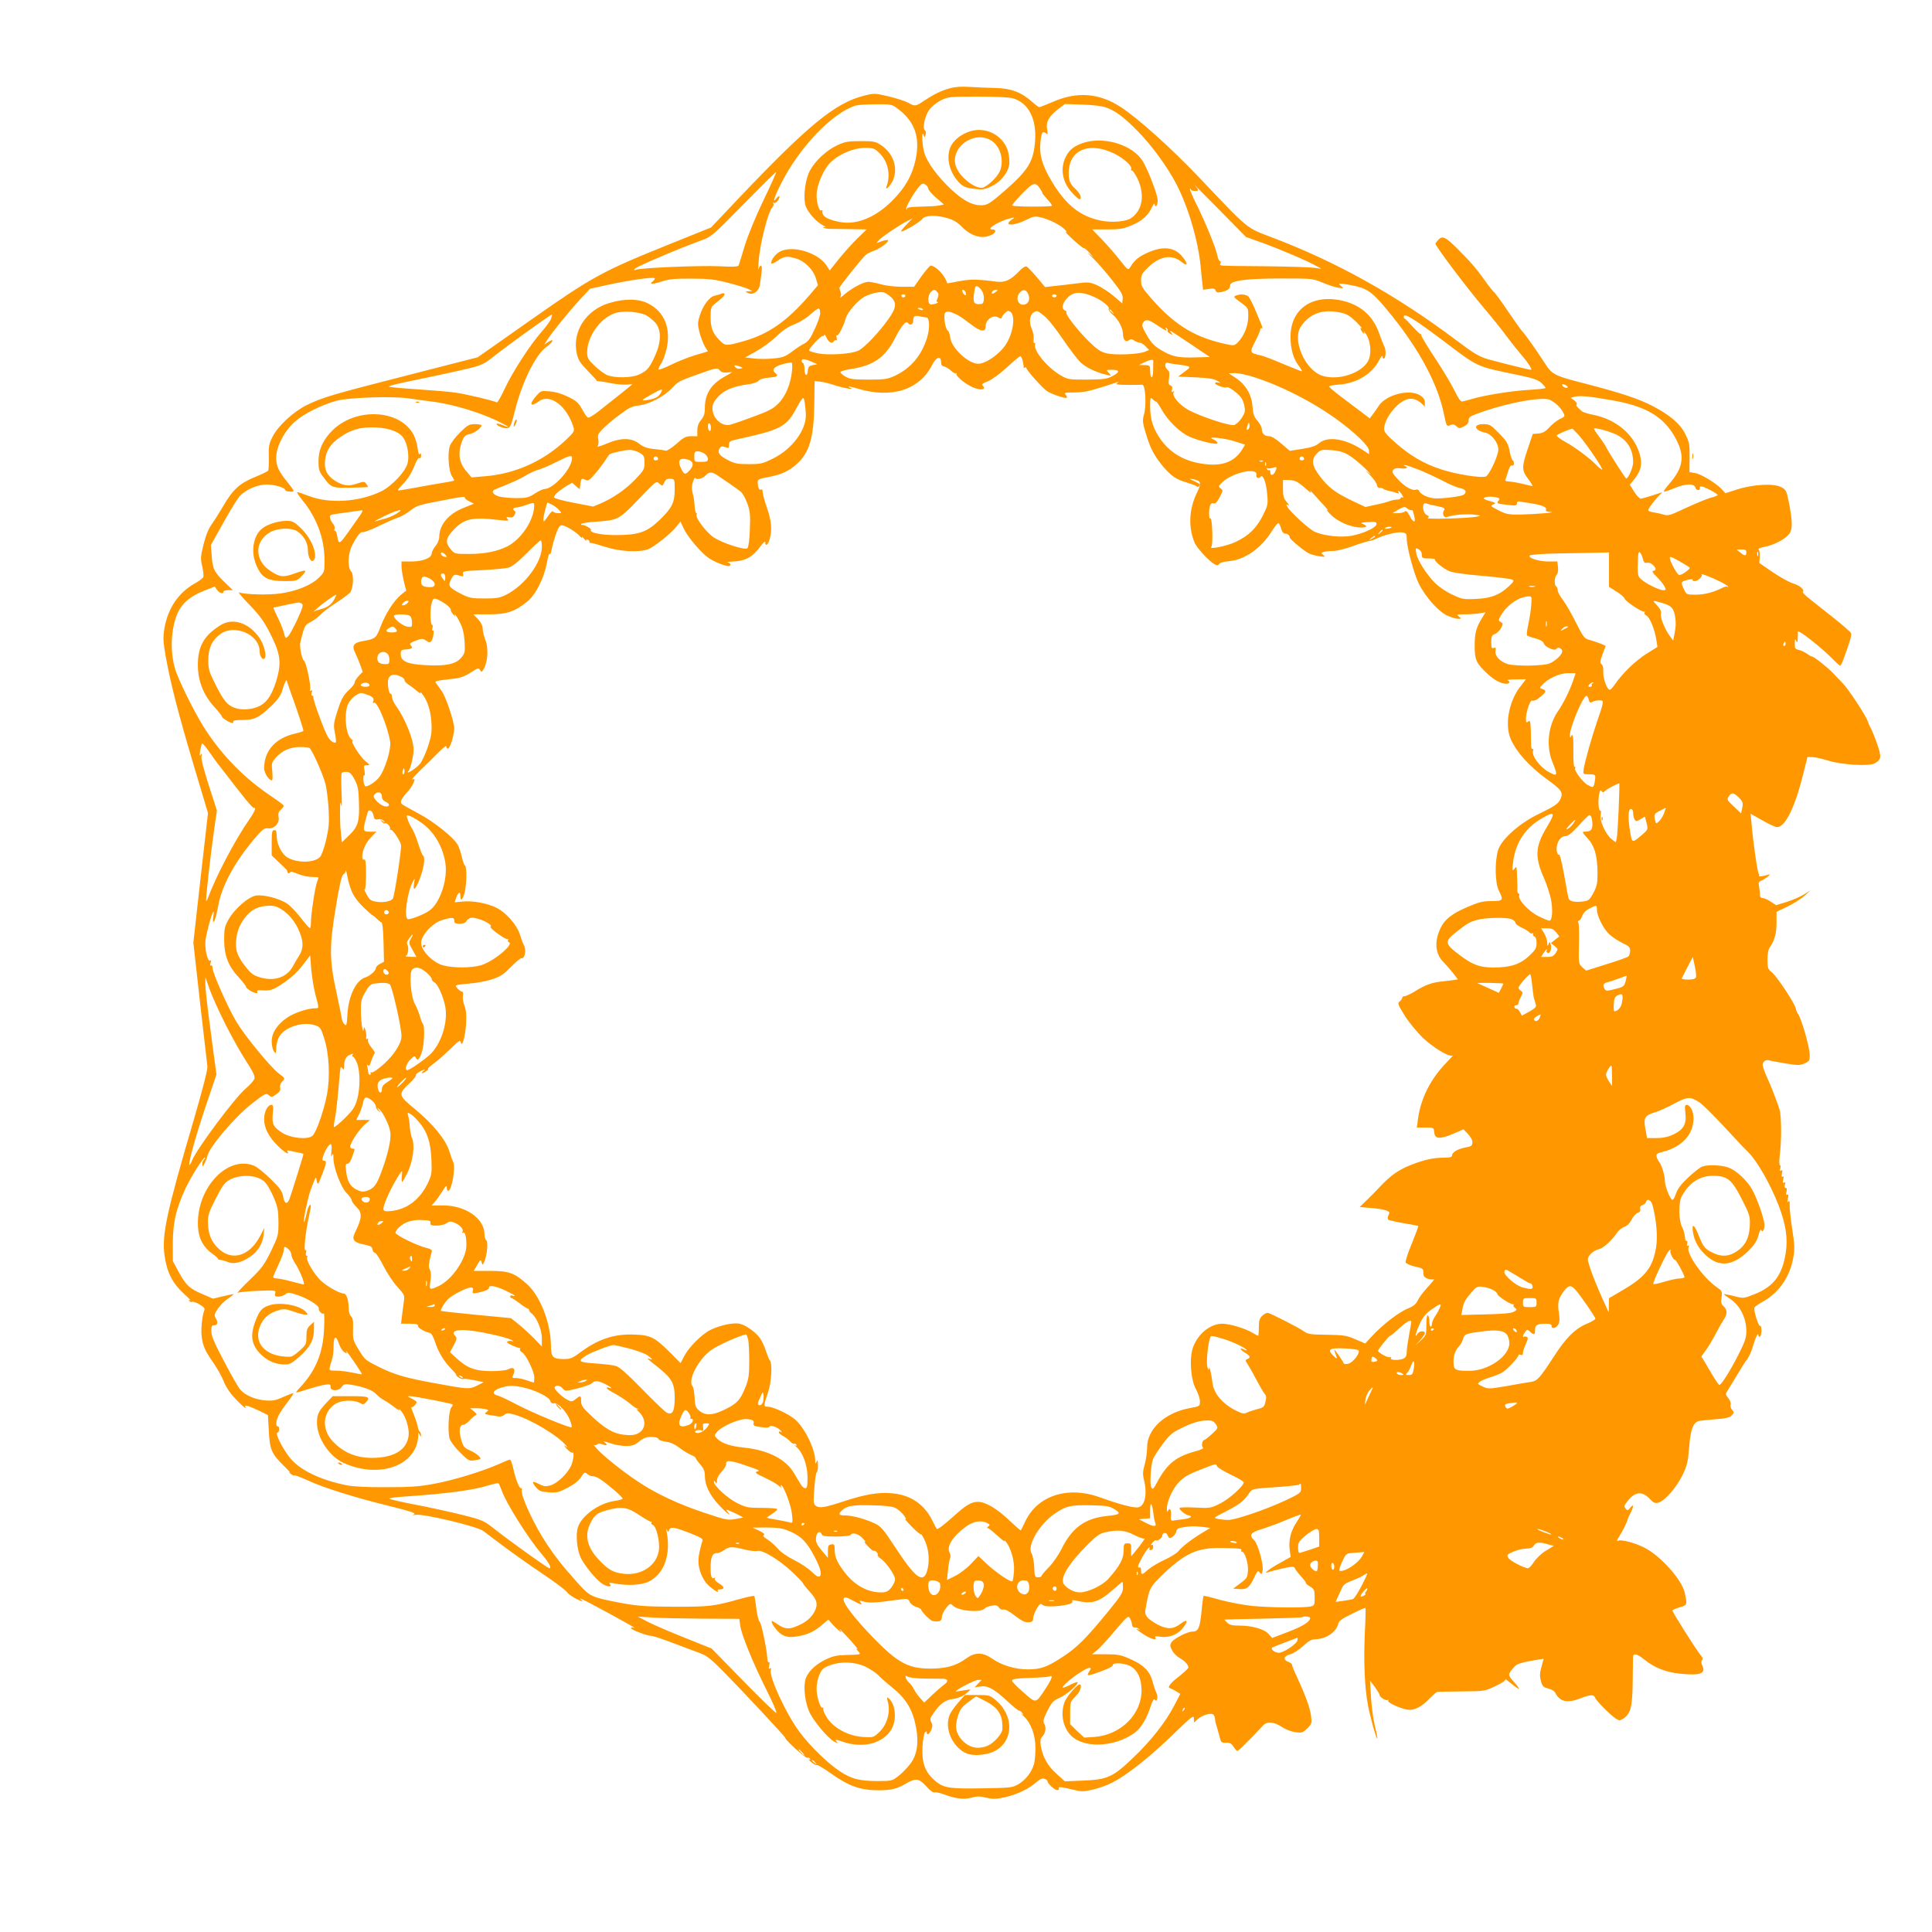 <?xml version="1.0" standalone="no"?>
<!DOCTYPE svg PUBLIC "-//W3C//DTD SVG 20010904//EN"
 "http://www.w3.org/TR/2001/REC-SVG-20010904/DTD/svg10.dtd">
<svg version="1.0" xmlns="http://www.w3.org/2000/svg"
 width="1280pt" height="1280pt" viewBox="0 0 1280 1280"
 preserveAspectRatio="xMidYMid meet">
<g transform="translate(0,1280) scale(0.1,-0.1)"
fill="#ff9800" stroke="none">
<path d="M6293 12215 c-59 -16 -107 -40 -173 -84 -53 -36 -59 -37 -102 -12
-18 10 -76 29 -129 42 -94 22 -97 22 -165 5 -191 -48 -370 -195 -837 -687
l-176 -186 -283 -114 c-437 -176 -505 -213 -913 -500 l-350 -246 -460 -118
c-505 -129 -573 -149 -675 -200 -88 -44 -188 -137 -224 -208 -24 -47 -27 -65
-25 -134 1 -44 -1 -85 -4 -91 -4 -5 -44 -25 -89 -43 -99 -40 -146 -83 -208
-190 -24 -41 -58 -95 -77 -122 -23 -32 -40 -76 -55 -136 -20 -81 -20 -94 -8
-144 7 -31 10 -62 7 -70 -3 -8 -29 -28 -59 -44 -107 -61 -177 -165 -199 -298
-10 -61 -8 -86 10 -190 32 -178 83 -374 186 -721 l93 -311 -49 -429 -48 -429
44 -395 c25 -217 47 -408 49 -425 3 -19 -30 -147 -89 -350 -181 -615 -214
-768 -195 -901 15 -111 51 -183 124 -251 34 -31 55 -53 47 -48 -10 5 -12 4 -7
-4 4 -6 12 -9 17 -6 5 4 27 -4 49 -16 29 -17 39 -27 34 -39 -14 -32 -24 -127
-18 -174 8 -64 23 -97 78 -175 25 -36 55 -90 67 -120 13 -35 40 -77 72 -111
51 -55 88 -85 72 -60 -10 16 24 6 95 -28 l55 -27 6 -105 c6 -124 18 -151 98
-230 31 -30 49 -50 40 -45 -8 6 -6 2 4 -7 11 -10 23 -16 27 -13 4 3 45 -13 91
-34 101 -47 310 -113 548 -171 129 -32 170 -46 155 -52 -14 -6 -12 -7 11 -4
51 8 404 -76 445 -106 10 -7 69 -52 132 -99 62 -47 181 -131 263 -186 83 -56
156 -110 162 -122 7 -11 37 -32 65 -46 31 -15 45 -19 33 -9 -14 12 -15 15 -4
11 29 -10 375 -199 352 -192 -13 3 -23 3 -23 -2 0 -10 107 -51 136 -51 11 0
79 -23 150 -50 71 -27 151 -57 178 -67 38 -14 72 -41 148 -119 142 -144 411
-433 410 -439 -2 -13 137 -139 147 -133 5 4 13 1 17 -5 5 -8 2 -10 -7 -5 -8 4
-1 -4 15 -18 17 -14 33 -23 38 -20 4 3 45 -21 91 -54 122 -87 200 -114 322
-113 81 0 120 10 180 46 63 36 84 33 133 -21 22 -25 46 -43 52 -39 5 3 34 -2
63 -13 79 -29 133 -36 184 -22 35 10 55 10 97 0 46 -11 64 -10 125 3 81 19
155 54 205 98 25 22 41 29 56 24 11 -3 20 -11 20 -16 0 -16 48 -59 65 -59 9 0
13 5 10 10 -9 14 16 12 90 -6 59 -15 70 -15 134 -1 39 9 96 29 128 46 95 47
253 172 402 317 128 124 141 134 141 108 l0 -27 24 22 c32 30 96 47 107 29 5
-7 9 -19 9 -27 0 -8 4 -28 10 -45 5 -17 14 -49 20 -72 9 -38 12 -41 42 -40 26
1 37 -5 50 -26 10 -16 22 -28 26 -28 8 0 67 59 170 168 29 30 71 26 129 -12
21 -14 60 -29 85 -32 43 -6 49 -4 79 25 30 30 31 35 25 83 -7 54 -38 138 -92
255 -19 40 -34 77 -34 83 0 6 -11 15 -25 20 -37 14 -31 38 13 50 20 5 59 30
86 55 37 34 57 45 82 45 67 0 137 47 149 99 5 22 22 35 92 69 47 24 87 41 89
39 3 -2 1 -80 -4 -173 -8 -187 -1 -358 22 -476 16 -83 55 -222 61 -216 2 2 -5
39 -16 83 -11 44 -22 130 -26 190 l-6 110 32 -42 c17 -24 31 -47 31 -52 0 -15
42 -41 53 -34 6 3 7 1 4 -4 -8 -12 78 -52 128 -60 43 -7 92 17 144 72 24 25
48 45 54 46 7 1 80 2 162 3 148 1 151 1 222 35 45 21 70 38 66 45 -4 6 13 -6
38 -27 62 -50 69 -47 20 9 -44 50 -44 48 2 101 18 21 48 29 158 48 l36 5 -14
-52 c-12 -42 -13 -62 -4 -95 10 -36 16 -42 49 -50 21 -5 41 -17 47 -30 29 -57
78 -68 160 -37 68 27 94 29 102 8 7 -21 100 -115 138 -140 23 -15 27 -15 51 1
47 31 59 75 61 240 1 83 2 158 2 168 1 27 29 20 75 -18 67 -54 142 -84 239
-94 131 -13 169 1 146 53 -9 18 -9 30 -2 37 7 7 4 17 -9 32 -23 25 -188 286
-188 297 0 3 21 13 48 21 51 15 51 16 34 96 -18 84 -153 238 -261 296 -57 31
-155 59 -178 50 -14 -6 -13 0 5 28 23 36 53 97 56 114 1 6 10 24 19 42 22 42
21 64 -1 35 -17 -21 -19 -22 -32 -7 -11 14 -10 20 7 42 53 72 101 78 155 21
23 -25 33 -29 56 -23 40 10 117 97 158 180 31 64 37 86 45 185 9 119 26 164
63 175 12 3 61 8 110 12 69 5 94 11 108 25 18 18 18 21 4 37 -9 10 -14 25 -10
34 3 10 -3 28 -15 43 -20 26 -21 28 -4 53 9 14 37 60 61 100 24 41 54 89 67
105 13 17 31 58 40 91 17 58 35 93 35 66 0 -7 5 -9 10 -6 6 3 10 22 10 41 0
19 -4 33 -9 30 -10 -7 -46 108 -37 122 4 6 31 25 60 41 106 61 177 166 198
295 9 52 7 86 -8 182 -10 66 -18 137 -17 158 1 28 -2 35 -9 25 -6 -10 -7 -3
-3 20 5 24 4 31 -4 26 -8 -5 -10 1 -5 19 4 17 2 26 -6 26 -7 0 -9 8 -5 21 5
16 4 19 -5 14 -10 -6 -11 -1 -6 19 5 19 3 26 -4 21 -7 -5 -9 2 -4 21 5 20 4
25 -6 19 -9 -5 -10 -2 -5 14 3 11 2 21 -2 21 -6 0 -6 27 -2 63 13 96 12 263
-1 305 -6 20 -18 55 -27 77 -8 22 -19 49 -23 60 -4 11 -20 49 -36 84 -16 35
-27 71 -26 80 5 21 23 32 42 26 8 -2 56 -12 107 -20 82 -14 96 -14 127 -1 33
14 36 19 36 54 0 54 -55 245 -79 277 -5 5 -11 21 -14 35 -9 37 -125 212 -158
238 -26 21 -29 29 -29 84 0 42 5 68 18 86 30 43 42 90 42 163 l0 68 73 35 c39
19 90 51 112 71 l40 36 -42 -26 c-23 -15 -74 -37 -114 -50 l-72 -22 -35 23
c-19 13 -43 24 -53 24 -13 0 -19 7 -19 24 0 13 -3 37 -6 54 -5 24 -2 31 12 36
23 8 75 48 54 42 -46 -13 -71 -16 -66 -7 3 5 2 11 -2 13 -8 3 -39 222 -49 345
l-5 52 78 -44 c43 -25 87 -45 97 -45 53 0 116 124 170 337 l32 128 35 -1 c19
-1 67 -12 105 -24 88 -27 268 -38 304 -18 46 25 48 41 17 131 -16 45 -35 91
-41 102 -7 11 -16 31 -20 45 -10 35 -131 219 -169 256 -17 17 -44 46 -61 64
-33 35 -127 110 -139 110 -5 0 -20 8 -34 19 -15 10 -39 21 -54 25 -25 6 -28
11 -27 44 0 30 2 33 9 17 7 -17 9 -14 10 15 2 19 2 39 1 44 -4 22 153 -101
229 -178 24 -25 47 -46 51 -46 4 0 12 15 19 33 42 113 59 169 54 182 -4 8 -58
56 -123 107 -64 50 -135 107 -159 126 -24 19 -41 37 -38 39 14 14 -19 44 -62
57 -26 7 -87 41 -137 75 l-89 61 3 42 c1 23 -2 44 -9 48 -6 4 14 12 45 18 64
13 139 54 162 89 20 30 18 87 -5 203 -16 80 -19 86 -52 103 -49 26 -187 18
-292 -16 l-77 -25 -23 26 c-37 40 -138 102 -178 108 l-37 6 1 97 c1 87 -2 102
-28 154 -33 68 -100 126 -217 187 -95 49 -210 87 -453 150 -206 53 -213 58
-268 144 -44 69 -129 189 -143 201 -6 6 -48 65 -94 132 -45 68 -88 126 -95
130 -6 5 -33 38 -58 74 -57 80 -93 122 -181 210 -79 79 -101 90 -128 60 -10
-11 -19 -22 -19 -25 0 -17 208 -293 325 -431 57 -67 118 -143 158 -198 21 -28
57 -73 80 -100 50 -58 82 -107 70 -107 -14 0 -214 50 -288 71 -57 17 -93 39
-206 124 -394 297 -792 519 -1219 681 -178 68 -149 44 -490 403 -183 192 -399
386 -515 462 -141 92 -287 104 -445 36 -47 -20 -90 -37 -94 -37 -5 0 -27 16
-49 36 -68 62 -139 89 -240 91 -48 1 -125 4 -170 7 -57 4 -98 1 -134 -9z m420
-67 c100 -30 154 -133 145 -277 -10 -141 -43 -196 -204 -337 -96 -83 -113 -94
-155 -94 -59 0 -118 32 -197 105 -87 81 -159 178 -178 242 -15 49 -19 155 -5
119 7 -19 8 -19 13 2 4 12 2 25 -4 28 -18 11 -2 93 27 134 17 24 47 49 78 65
49 24 57 25 245 25 124 0 209 -4 235 -12z m-767 -67 c114 -84 152 -189 120
-339 -21 -101 -68 -184 -151 -268 -111 -113 -238 -166 -349 -145 -86 16 -123
39 -117 74 1 5 -3 6 -8 3 -13 -8 -31 49 -31 100 0 55 33 143 74 197 48 63 160
117 245 117 60 0 65 -2 101 -38 54 -54 72 -143 43 -219 -12 -33 28 8 44 44 33
81 3 173 -75 228 -41 28 -49 30 -140 30 -84 0 -105 -4 -154 -27 -72 -33 -146
-102 -182 -168 -29 -54 -44 -158 -32 -222 8 -42 65 -111 115 -139 20 -11 27
-17 16 -14 -11 3 -16 2 -11 -2 4 -4 20 -8 34 -9 15 0 78 -1 141 -2 l113 -2
-59 -57 c-33 -32 -88 -93 -123 -136 l-63 -79 -19 30 c-57 90 -234 142 -316 92
-31 -19 -61 -64 -50 -76 3 -3 23 6 43 21 42 28 60 30 117 13 59 -17 116 -74
133 -131 l14 -47 -58 -68 c-146 -169 -268 -254 -426 -300 -122 -35 -129 -35
-165 1 -49 49 -62 84 -62 156 0 56 3 67 23 84 53 42 69 57 69 68 0 7 -7 8 -17
4 -10 -4 -31 -10 -48 -14 -36 -8 -79 -66 -100 -136 -14 -45 -13 -57 0 -110 9
-32 25 -73 35 -91 l20 -32 -87 -26 c-49 -15 -120 -44 -160 -64 -40 -20 -75
-33 -79 -30 -3 4 3 20 15 37 12 17 29 63 38 103 29 134 -16 243 -122 297 -64
33 -159 34 -260 3 -154 -47 -245 -189 -214 -334 10 -43 22 -62 73 -115 34 -35
61 -64 60 -66 -1 -1 7 -3 19 -3 12 -1 49 -7 81 -14 33 -6 77 -10 98 -8 21 2
38 3 38 2 0 -1 -151 -122 -228 -182 -30 -23 -60 -41 -66 -39 -6 2 -24 26 -39
55 -24 43 -37 56 -91 82 -40 20 -86 34 -123 37 -58 5 -59 5 -91 -31 -49 -56
-39 -76 18 -35 73 55 187 -31 230 -173 7 -24 2 -32 -48 -80 -151 -144 -341
-229 -547 -244 l-81 -7 -31 37 c-54 60 -63 128 -28 212 9 23 21 33 46 38 32 6
79 41 79 58 0 4 -19 8 -43 8 -39 0 -49 -6 -99 -55 -32 -31 -61 -70 -68 -91
-16 -48 -8 -165 14 -198 9 -14 16 -27 16 -29 0 -2 -35 -10 -77 -16 -43 -7
-124 -21 -181 -32 -57 -10 -108 -19 -114 -19 -6 0 6 18 28 39 39 40 60 75 88
144 9 21 20 36 26 32 6 -3 10 4 10 17 0 16 -3 19 -9 10 -5 -9 -10 4 -14 37 -3
27 -15 67 -26 89 -86 168 -377 186 -535 34 -65 -63 -96 -130 -96 -208 0 -51 4
-67 29 -100 55 -76 58 -77 183 -75 62 1 114 3 115 5 2 1 -3 10 -10 20 -13 17
-16 17 -62 2 -56 -20 -94 -14 -147 20 -52 33 -72 75 -64 137 7 63 37 108 101
152 75 51 140 68 238 63 90 -5 155 -30 181 -71 26 -39 39 -120 26 -168 -15
-55 -105 -150 -174 -184 -146 -71 -342 -84 -480 -31 -37 14 -72 26 -77 26 -5
0 11 -25 36 -56 94 -115 145 -253 145 -396 0 -77 0 -78 -38 -116 -49 -49 -149
-89 -255 -104 -81 -11 -234 -7 -272 7 -11 4 19 -32 67 -81 69 -72 96 -108 137
-189 65 -127 75 -186 50 -285 -28 -108 -65 -171 -119 -197 -48 -25 -120 -30
-167 -12 -47 17 -73 49 -124 151 -44 87 -49 105 -49 163 0 79 23 131 77 172
94 72 263 0 263 -112 0 -35 23 -64 35 -45 12 20 -6 88 -35 132 -67 100 -175
137 -256 88 -103 -64 -144 -127 -152 -231 -8 -121 27 -224 109 -314 27 -29 49
-57 49 -62 0 -10 53 -43 70 -43 6 0 8 5 5 10 -4 6 19 10 63 10 79 0 110 16
199 102 37 37 54 63 64 97 10 38 29 78 29 60 0 -2 16 -49 36 -104 38 -105 74
-215 74 -227 0 -3 -23 -11 -50 -17 -133 -29 -210 -113 -210 -230 0 -33 31 -81
52 -81 4 0 5 26 2 58 -6 53 -4 60 21 90 40 47 97 73 161 73 29 0 58 -3 64 -6
16 -10 88 -170 105 -234 9 -31 18 -106 22 -168 5 -94 2 -126 -16 -206 -13 -55
-30 -103 -41 -115 -37 -39 -149 -41 -214 -4 -36 20 -68 80 -72 131 -3 52 -3
51 -19 51 -12 0 -15 -16 -15 -84 l0 -83 54 -52 c30 -28 53 -51 50 -51 -3 0 -2
-5 2 -11 5 -8 8 -8 14 0 5 8 20 6 54 -9 26 -11 68 -20 92 -20 24 0 44 -2 44
-4 0 -3 -5 -17 -10 -31 -13 -35 -40 -213 -40 -265 0 -22 -3 -40 -7 -39 -5 0
-31 30 -59 67 -29 37 -69 80 -90 94 -48 34 -155 62 -206 55 -51 -7 -144 -88
-184 -159 -26 -47 -29 -62 -29 -138 1 -103 28 -172 99 -248 25 -27 46 -54 46
-60 0 -12 51 -42 70 -42 6 0 8 5 4 11 -4 7 5 10 27 8 63 -4 77 1 151 51 47 32
91 73 123 115 l50 65 7 -92 c5 -51 17 -127 28 -169 25 -93 25 -89 -3 -89 -46
0 -140 -31 -183 -61 -68 -46 -104 -102 -104 -159 0 -25 7 -55 15 -66 13 -18
14 -16 15 21 0 22 8 56 19 75 34 64 156 104 236 78 37 -12 40 -16 63 -88 33
-103 40 -255 18 -373 -21 -108 -70 -249 -96 -272 -30 -27 -142 -16 -197 18
-62 39 -72 58 -66 128 5 49 3 59 -9 59 -25 0 -48 -46 -48 -95 0 -59 30 -117
91 -177 43 -43 81 -65 63 -37 -4 7 0 9 12 6 11 -3 36 -8 56 -12 21 -3 38 -9
38 -12 0 -8 -78 -259 -92 -296 -15 -40 -34 -33 -42 15 -6 35 -19 54 -82 116
-41 40 -90 80 -109 88 -180 75 -390 -154 -373 -408 5 -77 35 -131 98 -177 22
-15 37 -30 35 -33 -2 -2 4 -4 13 -5 9 0 31 -6 48 -13 41 -18 92 -6 150 33 53
36 84 86 91 149 l4 43 -25 -49 c-68 -134 -182 -173 -272 -94 -51 45 -74 97
-76 171 -1 56 3 71 50 163 39 78 59 107 87 124 67 41 181 39 234 -6 17 -14 43
-57 62 -102 29 -68 33 -88 34 -167 0 -88 -1 -93 -49 -193 -45 -92 -59 -112
-144 -194 -52 -50 -86 -87 -76 -83 11 5 72 10 136 13 115 4 117 4 111 -17 -4
-18 -1 -21 23 -21 15 0 35 7 44 15 16 14 24 14 81 -5 71 -24 145 -71 141 -89
-3 -16 23 -42 33 -33 4 4 5 -42 2 -103 -7 -159 -55 -275 -156 -384 -18 -18
-31 -35 -29 -36 2 -2 35 7 73 20 39 12 89 26 113 30 38 6 42 5 42 -14 0 -29
53 -29 74 0 13 19 21 21 61 15 81 -13 145 -36 168 -63 12 -13 36 -32 52 -40
17 -9 48 -30 70 -47 21 -17 36 -24 31 -16 -4 8 2 4 13 -10 31 -38 54 -116 48
-163 -12 -88 -86 -138 -213 -145 -124 -7 -218 30 -295 115 -69 77 -60 187 20
240 40 27 120 31 163 9 24 -13 28 -12 42 3 33 36 21 41 -102 41 l-118 0 -35
-37 c-58 -61 -69 -83 -69 -138 0 -102 82 -225 178 -268 239 -107 487 -15 493
183 0 23 1 23 9 5 7 -16 9 -17 9 -3 1 9 -3 19 -8 22 -5 3 -11 18 -13 33 -3 16
-15 53 -27 83 -13 30 -19 52 -15 48 6 -7 33 19 34 33 0 4 -15 14 -32 23 -30
14 -31 16 -9 16 26 0 273 -48 280 -55 2 -3 -2 -12 -9 -20 -18 -22 -25 -163
-11 -207 6 -18 37 -60 69 -91 57 -56 59 -58 101 -51 41 7 41 7 24 27 -10 11
-37 28 -60 38 -37 16 -44 24 -57 70 -18 58 -12 99 13 99 9 0 28 13 41 28 14
16 32 31 40 35 12 4 10 10 -10 26 l-25 21 40 0 c22 0 50 -3 63 -6 21 -6 21 -7
5 -19 -16 -12 -13 -14 22 -20 22 -3 49 -8 60 -10 10 -2 27 3 36 11 16 14 23
14 73 0 105 -31 288 -141 336 -203 14 -17 14 -17 -5 -3 -11 8 -7 0 9 -18 16
-17 33 -29 38 -26 13 9 9 -44 -7 -84 -23 -53 -92 -120 -138 -133 -33 -9 -45
-7 -78 10 -44 23 -50 15 -16 -25 20 -23 34 -28 83 -31 52 -4 67 0 124 30 43
22 73 46 89 70 22 34 26 36 41 22 9 -8 24 -15 34 -15 9 0 27 -5 39 -12 39 -20
167 -129 162 -137 -2 -5 -26 -11 -52 -15 -103 -14 -218 -96 -244 -174 -16 -49
-7 -149 19 -203 25 -52 102 -146 141 -171 32 -22 69 -25 52 -4 -9 11 -4 12 31
5 82 -16 178 -11 225 12 101 49 148 174 121 324 -4 22 -4 31 0 21 8 -18 9 -18
15 -3 9 24 30 21 135 -19 76 -30 92 -40 86 -53 -4 -9 -13 -43 -20 -76 -16 -70
-3 -134 40 -197 22 -30 98 -85 81 -57 -4 5 3 9 14 9 34 0 32 17 -5 39 -21 13
-32 26 -28 33 4 6 3 8 -4 4 -16 -9 -23 7 -24 57 -1 76 10 107 39 107 14 0 36
9 50 20 31 24 56 25 136 4 33 -8 71 -13 85 -9 34 8 145 -59 233 -142 38 -36
69 -69 69 -72 0 -4 20 -30 45 -57 49 -53 56 -84 31 -132 -20 -38 -54 -68 -106
-91 -59 -27 -88 -26 -132 4 -20 14 -39 25 -42 25 -12 0 9 -37 36 -66 36 -38
71 -47 139 -34 65 12 107 33 157 76 l40 34 19 -22 c28 -34 81 -78 63 -53 -18
25 -9 16 66 -64 32 -36 52 -61 44 -56 -10 5 -8 0 4 -13 22 -25 27 -24 -84 -27
-61 -2 -86 -8 -136 -33 -72 -36 -120 -88 -130 -138 -11 -57 2 -148 28 -206 28
-61 124 -175 165 -197 26 -13 27 -13 14 2 -11 14 -5 14 44 -3 134 -46 268 -10
322 85 36 63 26 165 -19 203 -13 11 -14 8 -5 -27 17 -65 -6 -147 -56 -195 -39
-37 -41 -38 -106 -34 -95 5 -192 55 -238 122 -19 27 -31 56 -29 63 3 8 2 12
-3 9 -15 -10 -41 72 -41 127 0 29 9 70 19 93 15 34 28 45 67 60 73 28 166 25
237 -8 32 -15 71 -41 86 -57 15 -16 56 -52 91 -80 95 -76 138 -150 160 -270
18 -101 5 -179 -39 -237 -20 -26 -56 -63 -79 -81 -42 -32 -46 -33 -141 -33
-115 0 -173 15 -247 65 -80 52 -199 169 -266 259 -91 122 -206 372 -191 413 4
11 3 14 -6 9 -9 -6 -10 0 -5 20 4 15 3 25 -2 21 -5 -3 -9 7 -10 21 -2 57 -39
238 -51 247 -7 6 -17 45 -22 88 -5 43 -11 81 -14 83 -3 3 -45 -6 -93 -19 -179
-50 -200 -52 -434 -52 -190 1 -244 5 -345 23 -209 40 -214 42 -298 135 -102
114 -146 170 -204 257 -83 123 -177 327 -166 358 3 6 0 12 -5 12 -13 0 -36 60
-52 133 -7 31 -17 57 -21 57 -4 0 -36 -13 -72 -29 -107 -48 -306 -109 -433
-132 -96 -18 -157 -22 -314 -22 -118 -1 -221 4 -260 12 -178 35 -318 103 -382
186 -51 67 -96 157 -80 163 14 4 16 42 2 42 -15 0 -12 37 6 73 9 18 36 58 61
90 24 31 40 57 35 57 -5 0 -35 -12 -67 -26 -48 -22 -67 -26 -119 -22 -66 6
-128 32 -163 70 -12 12 -60 96 -107 186 -66 125 -86 171 -86 202 0 33 3 40 20
40 23 0 26 21 8 49 -10 16 -7 26 15 60 15 22 45 53 67 67 22 15 39 28 38 30
-2 1 -33 -5 -70 -14 l-67 -16 -67 29 c-88 37 -111 59 -159 146 l-40 74 0 120
c1 138 21 226 84 361 38 81 116 204 128 204 4 0 2 -5 -5 -12 -7 -7 -12 -21
-12 -32 1 -18 3 -18 15 6 8 15 16 35 18 46 9 58 182 262 298 352 86 66 93 70
110 54 17 -15 20 -15 49 6 24 17 30 28 26 44 -3 13 2 28 14 41 20 21 20 21
-23 53 -58 45 -226 250 -283 346 -55 93 -156 321 -156 353 0 13 -5 20 -10 17
-6 -4 -7 2 -3 16 5 15 4 20 -3 16 -14 -9 -32 56 -32 116 0 41 44 208 55 208 2
0 1 -17 -2 -37 -4 -27 -2 -35 5 -28 6 6 18 51 27 100 23 134 107 290 242 450
51 60 64 70 88 67 41 -5 78 33 71 74 -5 23 -1 35 14 49 11 10 20 22 20 26 0 5
-36 32 -79 61 -174 116 -317 259 -433 433 -58 86 -153 271 -197 382 -44 111
-44 271 -1 385 28 74 85 126 179 163 l74 29 15 -22 c15 -22 42 -30 42 -12 0 6
14 10 32 10 l31 0 -50 48 c-73 70 -84 91 -90 176 l-6 75 83 148 c45 82 94 160
108 176 42 44 118 77 179 77 53 0 123 -21 123 -37 0 -4 14 -9 30 -10 35 -3 34
1 -15 62 -61 75 -75 107 -75 164 0 71 53 174 123 237 58 52 182 114 277 139
84 22 365 31 475 16 44 -7 116 -16 160 -22 139 -17 331 -76 453 -139 62 -32
66 -39 8 -15 -20 8 -36 11 -36 6 0 -13 56 -34 77 -27 13 4 25 33 44 113 47
190 138 375 210 425 44 31 55 61 12 33 l-27 -18 20 32 c32 50 145 189 217 267
l66 71 119 26 c140 31 299 53 309 44 3 -4 -2 -14 -13 -22 -27 -20 -2 -20 67 2
41 14 87 18 189 17 114 0 152 -4 245 -28 61 -16 121 -34 135 -42 l25 -13 -25
-1 c-25 -1 -25 -1 -3 -12 32 -15 71 12 77 54 15 95 17 128 7 128 -5 0 -12 -10
-15 -22 -3 -13 -3 9 0 47 8 118 62 331 90 360 8 8 12 20 8 26 -4 7 -3 9 4 5 6
-3 18 4 26 16 19 27 10 40 -10 14 -29 -40 -14 10 29 94 122 244 341 473 497
521 14 4 73 8 131 8 102 1 108 0 145 -28z m1382 7 c63 -23 117 -63 207 -154
94 -95 197 -236 259 -354 79 -153 145 -376 161 -550 3 -36 8 -84 11 -108 l5
-42 38 6 c30 5 39 3 45 -11 5 -13 13 -15 38 -10 41 9 58 22 58 45 0 31 109 45
340 45 202 0 206 0 274 -28 38 -16 85 -31 105 -34 34 -4 35 -4 17 11 -19 16
-19 16 3 16 12 0 54 -7 94 -16 84 -19 121 -49 241 -199 184 -229 303 -454 342
-647 18 -84 19 -85 41 -75 18 8 27 6 42 -7 18 -16 21 -16 50 -1 22 11 31 23
31 40 0 19 9 27 53 43 190 71 438 118 488 92 35 -18 69 -51 85 -82 14 -26 13
-28 -21 -44 -19 -9 -50 -33 -69 -54 -27 -30 -44 -39 -73 -42 l-38 -3 -32 -95
c-42 -123 -42 -147 2 -204 19 -25 32 -46 27 -46 -4 0 -34 7 -67 15 -33 8 -73
14 -88 15 -19 0 -27 4 -23 13 3 6 11 31 18 55 8 27 17 41 25 38 8 -3 13 2 13
14 0 11 -4 20 -8 20 -4 0 -14 27 -20 60 -11 53 -20 68 -71 120 -55 56 -62 60
-105 60 -69 0 -59 -42 13 -56 47 -10 95 -77 87 -123 -8 -49 -62 -160 -82 -168
-31 -12 -204 16 -298 48 -113 37 -204 90 -301 176 -58 50 -75 71 -75 92 1 41
33 102 80 148 62 61 116 67 168 20 l22 -20 0 26 c0 20 -9 33 -32 48 -71 44
-227 4 -275 -72 -12 -19 -30 -45 -40 -57 l-18 -24 -55 42 c-30 23 -92 69 -137
103 -45 34 -80 64 -77 68 2 3 32 9 67 11 119 10 218 71 265 163 13 24 21 33
22 22 0 -10 5 -15 10 -12 13 8 13 60 0 83 -5 9 -19 44 -30 76 -39 117 -117
190 -235 221 -204 52 -355 -47 -355 -236 0 -80 18 -145 55 -193 15 -20 24 -36
20 -36 -4 0 -60 22 -125 49 -64 28 -130 53 -146 56 -77 18 -77 17 -34 101 16
32 30 65 30 72 0 7 5 10 11 7 5 -4 3 10 -7 32 -9 21 -27 65 -41 98 -14 33 -32
68 -40 78 -17 18 -54 21 -87 8 -16 -6 -11 -12 33 -44 51 -37 51 -37 51 -92 0
-61 -26 -127 -66 -170 -20 -22 -30 -25 -57 -20 -222 44 -357 124 -516 304 -64
73 -71 85 -71 123 0 37 6 47 48 88 78 75 158 87 222 33 41 -34 41 -6 -1 42
-55 63 -138 66 -249 10 -44 -22 -69 -46 -95 -90 -10 -16 -18 -9 -65 51 -29 38
-83 99 -119 137 l-65 67 97 0 c81 0 108 4 159 25 73 30 113 65 139 120 10 22
19 32 19 22 0 -10 5 -15 10 -12 6 3 10 20 10 37 0 35 -59 191 -96 255 -66 115
-267 175 -407 123 -61 -23 -89 -49 -112 -102 -31 -75 -13 -159 47 -224 22 -24
44 -44 49 -44 21 0 6 39 -26 68 -40 37 -49 65 -43 131 13 135 144 180 301 103
65 -32 122 -85 111 -103 -3 -5 0 -9 6 -9 6 0 23 -26 38 -57 47 -103 32 -203
-41 -256 -34 -26 -132 -34 -207 -18 -136 29 -230 105 -323 261 -63 105 -82
174 -74 257 7 66 14 78 35 61 14 -12 15 -9 9 27 -8 49 12 84 75 133 l43 33
115 -4 c71 -2 131 -9 158 -19z m-2268 -611 c-52 -108 -103 -232 -125 -302 -20
-66 -38 -126 -41 -133 -3 -9 -33 -11 -131 -6 -123 6 -514 -10 -550 -23 -16 -5
-16 -4 -3 9 15 15 282 129 430 183 74 27 77 29 285 241 116 118 213 214 217
214 3 0 -33 -82 -82 -183z m3307 -287 c116 -42 305 -123 358 -154 l30 -17 -50
7 c-27 4 -169 8 -315 10 -339 3 -310 1 -304 19 4 8 2 15 -4 15 -5 0 -13 17
-17 38 -9 48 -81 225 -140 342 -25 51 -44 95 -41 98 3 3 6 1 6 -4 0 -5 11 -9
25 -9 31 0 31 2 -2 40 -16 17 55 -54 157 -157 l185 -188 112 -40z m-2217 360
c0 -8 23 -35 52 -60 l52 -45 -29 -6 c-17 -4 -72 -7 -122 -8 -67 -1 -93 -5 -94
-13 0 -9 -2 -10 -5 -1 -5 11 54 112 88 150 17 18 24 20 39 10 11 -7 19 -19 19
-27z m744 -5 c9 -14 15 -25 12 -25 -2 0 12 -17 30 -37 19 -20 34 -41 34 -46 0
-8 -247 -8 -264 1 -4 2 25 37 65 78 78 79 89 81 123 29z m-615 -191 c36 -10
66 -28 92 -55 65 -66 138 -86 200 -54 30 16 31 35 2 35 -45 0 50 58 122 74 30
7 30 7 8 -9 -61 -44 14 -43 100 0 43 22 53 24 95 14 54 -12 134 -53 159 -82
13 -15 14 -18 3 -13 -8 5 14 -19 50 -52 36 -33 68 -58 71 -56 3 2 19 -11 35
-29 l29 -32 -31 25 c-17 14 -5 0 27 -30 31 -30 89 -97 128 -147 59 -75 72 -98
69 -123 l-3 -30 -56 48 c-31 27 -81 59 -110 72 -51 22 -59 22 -139 12 -47 -6
-112 -14 -146 -17 l-60 -7 -55 66 c-30 35 -60 67 -68 70 -8 4 -29 -9 -51 -33
-54 -57 -93 -74 -149 -67 -130 17 -170 17 -246 3 -44 -9 -80 -15 -80 -14 -11
49 -76 118 -110 117 -5 -1 -32 -32 -60 -70 l-49 -70 -81 0 c-44 0 -108 7 -140
17 -33 9 -70 16 -82 16 -33 -1 -103 -38 -154 -80 -24 -21 -39 -31 -33 -23 7 9
8 23 3 35 -4 11 -8 23 -8 27 -1 9 150 198 175 219 10 9 35 22 55 28 43 14 113
70 87 71 -9 0 -29 -5 -44 -11 l-28 -10 19 22 c21 22 130 96 187 125 l33 17
-37 -39 c-21 -21 -38 -42 -38 -46 0 -13 124 59 140 81 19 26 93 28 169 5z
m230 -487 c7 -13 11 -37 9 -53 -3 -25 -7 -29 -33 -29 -35 0 -40 15 -30 81 5
38 9 43 24 35 9 -5 23 -20 30 -34z m-299 -2 c10 -12 10 -21 2 -40 -9 -19 -9
-25 1 -26 6 0 1 -5 -12 -10 -14 -5 -31 -7 -38 -5 -18 7 -16 61 3 80 19 20 28
20 44 1z m187 0 c9 -25 -4 -29 -17 -6 -7 15 -7 21 0 21 6 0 13 -7 17 -15z
m199 0 c-21 -16 -32 -13 -21 4 3 6 14 11 23 11 15 -1 15 -2 -2 -15z m218 -18
c12 -32 -1 -60 -28 -65 -41 -8 -61 45 -29 80 22 25 45 19 57 -15z m-911 -15
c40 -38 36 -72 -19 -149 -64 -89 -158 -188 -197 -206 -47 -23 -199 -32 -269
-18 -32 7 -58 15 -58 19 0 15 82 102 91 96 5 -3 9 1 10 8 0 7 7 -2 15 -19 14
-32 37 -43 49 -23 4 6 10 8 15 5 4 -3 6 5 3 17 -3 13 -2 20 2 16 8 -8 47 67
58 113 10 39 81 120 124 143 45 23 100 35 128 29 11 -3 32 -17 48 -31z m1326
9 c61 -23 124 -70 117 -87 -3 -7 7 -23 21 -34 40 -32 72 -90 73 -133 0 -40 20
-58 43 -39 8 7 18 6 31 -4 11 -8 27 -14 36 -14 9 0 27 -11 40 -25 l23 -24 -29
-12 c-45 -17 -194 -23 -252 -10 -40 10 -63 25 -116 77 -72 70 -159 181 -151
194 3 4 -2 10 -10 14 -25 9 -17 48 17 83 38 39 81 43 157 14z m-1231 -2 c-2
-6 -8 -10 -13 -10 -5 0 -11 4 -13 10 -2 6 4 11 13 11 9 0 15 -5 13 -11z m1002
1 c0 -5 -7 -10 -15 -10 -8 0 -15 5 -15 10 0 6 7 10 15 10 8 0 15 -4 15 -10z
m-1566 -117 c-1 -16 -17 -63 -37 -105 -27 -59 -42 -80 -68 -94 -19 -9 -56 -34
-84 -55 -43 -32 -60 -38 -122 -44 -39 -4 -97 -4 -129 0 l-57 7 72 40 c40 22
100 66 134 98 42 41 79 66 120 81 33 13 78 40 105 65 26 24 52 42 57 40 6 -2
9 -16 9 -33z m680 28 c4 -5 -3 -7 -14 -4 -23 6 -26 13 -6 13 8 0 17 -4 20 -9z
m1257 -18 c13 -16 12 -17 -3 -4 -17 13 -22 21 -14 21 2 0 10 -8 17 -17z
m-3094 -20 c18 -8 46 -31 63 -49 43 -49 42 -127 0 -221 -37 -81 -53 -100 -105
-124 -50 -23 -161 -25 -213 -4 -20 9 -58 37 -84 63 -42 40 -48 51 -48 88 0
112 100 243 202 264 54 11 143 3 185 -17z m2067 0 c16 -8 54 -35 85 -59 68
-53 101 -58 101 -15 0 42 49 78 81 59 17 -10 23 -11 26 0 6 15 32 42 41 42 60
-2 39 -164 -33 -248 -50 -57 -121 -102 -164 -102 -67 0 -179 106 -186 176 -2
20 -9 40 -16 44 -17 11 -30 102 -17 118 12 13 34 9 82 -15z m574 -6 c23 -17
77 -85 121 -150 44 -65 98 -136 119 -157 37 -35 103 -67 177 -84 29 -7 29 -7
11 13 -19 21 -19 21 23 21 53 0 51 -17 -5 -45 -32 -16 -60 -19 -164 -20 -120
0 -127 1 -174 29 -89 52 -182 166 -168 205 2 8 0 11 -5 8 -5 -3 -7 9 -5 28 2
18 -4 49 -13 68 -19 41 -13 91 13 107 24 14 25 13 70 -23z m1964 22 c42 -9 62
-22 103 -61 27 -28 44 -47 37 -43 -11 6 -12 3 -3 -14 12 -22 27 -30 16 -8 -4
6 1 3 9 -8 36 -43 46 -136 21 -185 -43 -83 -200 -134 -306 -99 -115 39 -201
241 -139 328 60 86 145 115 262 90z m-5231 -41 c-5 -14 -33 -52 -61 -84 -77
-87 -193 -266 -245 -377 -25 -54 -49 -96 -54 -93 -17 11 -208 56 -276 65 -38
6 -146 15 -240 21 -93 6 -181 14 -195 17 -17 4 44 20 185 48 116 24 260 55
322 70 106 25 116 30 190 88 97 77 376 277 380 273 2 -2 -1 -14 -6 -28z m2486
9 c22 0 25 -69 5 -135 -37 -118 -108 -202 -212 -251 -50 -23 -67 -26 -175 -26
-102 0 -125 3 -154 20 -19 11 -33 24 -33 30 1 5 34 15 75 21 146 23 222 77
287 204 40 79 73 119 85 101 12 -20 35 -12 35 12 0 33 9 39 45 31 16 -4 35 -7
42 -7z m3420 -151 c244 -184 215 -171 503 -231 100 -21 131 -32 153 -53 15
-14 27 -29 27 -32 0 -4 -51 -10 -112 -13 -117 -7 -296 -36 -382 -62 -27 -8
-55 -15 -62 -15 -8 0 -29 33 -48 73 -19 39 -76 135 -127 212 -51 77 -92 145
-92 152 0 7 -3 11 -6 10 -3 -1 -26 21 -51 48 -25 28 -48 52 -52 53 -5 2 -8 8
-8 13 0 29 61 -8 257 -155z m-1890 99 c55 -37 69 -43 57 -23 -4 7 -3 8 5 4 6
-4 9 -11 6 -16 -3 -5 5 -14 17 -21 22 -12 22 -11 8 6 -20 25 -16 22 135 -79
l120 -81 -98 -3 c-113 -3 -152 5 -227 50 -43 26 -63 47 -92 97 -30 53 -35 67
-25 82 17 27 35 24 94 -16z m-891 -237 c4 -18 7 -37 6 -41 -2 -5 2 -6 8 -2 5
3 10 2 10 -3 0 -14 107 -134 138 -154 30 -20 123 -51 130 -43 3 2 -1 11 -8 20
-11 13 -4 15 59 15 52 0 97 8 168 31 54 17 105 34 113 36 13 4 13 4 0 -6 -11
-8 7 -11 73 -11 48 0 90 0 95 1 21 1 29 -141 10 -202 -9 -33 -8 -50 12 -116
29 -98 52 -144 107 -213 56 -69 93 -96 163 -116 30 -9 60 -20 67 -25 7 -7 14
-6 18 1 4 6 5 12 4 13 -2 2 -20 10 -39 20 -34 17 -35 17 -5 12 54 -11 57 -23
25 -90 -53 -107 -58 -228 -16 -329 15 -37 97 -125 134 -145 16 -9 23 -8 29 3
5 8 31 15 64 18 104 8 216 86 285 199 20 32 40 56 45 53 5 -3 12 -19 17 -37 5
-19 15 -32 24 -32 18 0 33 -12 33 -26 0 -11 90 -86 126 -105 15 -7 46 -16 70
-19 39 -6 42 -5 26 8 -16 14 -16 15 5 21 13 3 41 6 63 6 22 0 78 14 125 31 47
17 96 32 109 34 14 2 34 8 45 14 50 25 143 49 174 44 29 -5 32 -8 32 -42 0
-56 47 -230 79 -296 45 -91 133 -189 191 -214 27 -12 59 -21 72 -21 22 1 22 1
4 15 -18 14 -15 15 40 15 32 0 76 3 98 7 l38 6 -24 -39 c-37 -59 -48 -100 -48
-180 0 -93 9 -114 72 -176 52 -51 100 -78 138 -78 22 0 27 15 8 23 -7 3 17 6
54 6 l68 1 -40 -52 c-75 -98 -102 -254 -60 -347 40 -88 123 -179 238 -263 96
-69 109 -88 92 -128 -14 -35 -37 -50 -154 -107 -124 -61 -240 -166 -261 -236
-23 -76 -20 -218 5 -267 33 -65 29 -70 -48 -70 -58 0 -83 -6 -162 -40 -100
-43 -149 -81 -176 -139 -43 -89 -35 -171 19 -225 17 -17 46 -50 64 -73 l32
-42 -42 -6 c-23 -3 -58 -7 -77 -9 -56 -7 -100 -23 -161 -61 -31 -19 -64 -35
-73 -35 -9 0 -16 -5 -16 -11 0 -7 -8 -17 -17 -24 -15 -11 -12 -20 32 -91 27
-44 80 -109 119 -147 70 -67 178 -133 200 -120 6 3 -11 -16 -37 -43 -108 -109
-175 -241 -193 -381 l-7 -53 56 0 c56 0 56 0 59 -32 4 -45 37 -47 125 -10 l69
30 31 -32 c18 -20 29 -41 28 -56 -1 -21 -9 -26 -45 -32 -50 -9 -90 -32 -90
-53 0 -11 -13 -15 -56 -15 -66 0 -126 -13 -214 -47 -84 -33 -135 -69 -207
-145 -32 -34 -75 -78 -97 -98 l-38 -37 73 -6 c41 -3 87 -10 102 -16 24 -10 26
-13 16 -32 -6 -12 -7 -25 -2 -29 4 -4 50 -15 102 -24 51 -8 95 -17 97 -19 2
-2 -17 -53 -42 -115 -26 -61 -44 -118 -41 -126 3 -8 31 -20 61 -27 52 -11 56
-14 56 -41 0 -22 6 -31 27 -39 14 -5 33 -7 42 -4 8 3 -9 -19 -37 -49 -28 -30
-59 -70 -68 -90 -13 -27 -29 -40 -68 -56 -58 -23 -165 -106 -234 -180 l-47
-51 -65 28 c-58 25 -78 28 -189 30 -110 1 -127 4 -153 23 -32 23 -213 116
-238 122 -8 1 -25 -7 -38 -20 -17 -17 -22 -33 -22 -77 0 -30 -2 -55 -5 -55 -2
0 -19 9 -37 20 -45 28 -152 60 -199 60 -79 0 -160 -64 -194 -154 -27 -70 -17
-217 19 -281 14 -26 26 -62 26 -80 0 -31 -1 -32 -67 -44 -165 -30 -283 -139
-283 -260 0 -30 -7 -81 -16 -113 -13 -47 -14 -66 -5 -102 23 -92 7 -172 -36
-182 -27 -7 -120 17 -253 65 -214 78 -415 14 -497 -158 -14 -31 -28 -58 -30
-60 -1 -2 -36 28 -77 67 -81 77 -157 122 -206 122 -43 0 -80 -21 -158 -92 -70
-63 -110 -93 -116 -87 -2 2 -16 28 -30 57 -55 109 -147 170 -272 179 -86 7
-174 -8 -309 -52 -130 -43 -166 -49 -189 -32 -17 12 -18 23 -11 115 4 56 11
105 16 108 5 3 9 24 8 47 0 33 -2 38 -9 22 -7 -17 -9 -15 -9 11 -2 77 -72 218
-135 271 -41 35 -144 83 -178 83 -31 0 -31 3 1 97 22 64 29 190 12 209 -5 5
-16 32 -25 59 -9 28 -25 64 -36 82 -24 39 -91 90 -136 102 -40 11 -132 -8
-197 -40 -58 -29 -143 -114 -173 -172 l-25 -48 -62 63 c-109 108 -134 122
-242 126 -135 6 -242 -29 -365 -121 -48 -36 -62 -41 -106 -41 -71 0 -84 13
-84 88 -1 150 -70 328 -158 408 -84 75 -120 88 -245 88 l-108 0 23 40 c21 36
23 38 29 17 6 -21 7 -21 19 8 18 42 25 131 11 139 -6 4 -11 21 -11 37 0 108
-128 195 -283 193 l-68 -1 19 21 c11 11 34 44 51 71 24 39 31 45 31 28 0 -13
4 -23 9 -23 24 0 51 156 33 193 -6 12 -18 45 -26 72 -24 76 -108 178 -222 273
-118 97 -119 101 -38 178 25 23 43 47 40 52 -3 5 12 16 32 26 29 13 33 13 18
1 -11 -8 -15 -15 -10 -15 13 0 52 29 40 30 -5 0 11 14 35 32 24 17 74 61 111
97 57 56 68 63 71 46 7 -41 30 38 35 122 3 60 0 93 -11 120 -8 21 -13 51 -10
66 3 15 1 27 -5 27 -12 0 -42 28 -42 39 0 5 37 11 83 14 45 3 113 15 151 27
59 19 79 31 130 83 34 34 65 60 70 59 23 -7 34 53 17 86 -6 9 -17 40 -26 69
-20 65 -90 145 -154 178 -62 31 -159 49 -226 42 l-53 -5 10 29 c13 39 28 46
28 15 0 -41 15 -30 28 19 14 53 16 171 3 179 -5 3 -15 30 -21 58 -7 29 -18 64
-26 78 -24 48 -157 155 -259 209 -55 29 -106 58 -112 63 -16 12 -3 40 38 83
15 17 33 43 39 59 9 25 8 28 -7 22 -10 -4 11 21 47 56 36 34 90 88 121 119 31
31 56 52 55 45 0 -6 4 -13 9 -16 14 -7 44 86 44 135 1 42 -55 209 -83 247 -9
13 -23 33 -31 44 -18 24 -27 21 123 39 36 5 69 18 102 40 45 30 51 32 60 17 8
-15 11 -15 20 -2 32 47 39 147 14 205 -8 21 -16 52 -16 69 0 20 -11 42 -31 64
l-31 32 105 0 c118 0 172 19 254 86 55 45 112 159 129 259 7 39 15 63 18 55 2
-8 8 3 12 25 4 22 16 68 28 103 16 46 26 62 40 62 23 0 97 -45 121 -74 10 -11
16 -14 12 -6 -4 8 3 4 15 -10 12 -14 19 -19 15 -13 -4 9 -1 11 9 7 9 -3 14
-10 11 -14 -3 -4 1 -7 8 -7 6 1 50 -11 97 -26 91 -30 212 -38 278 -18 38 11
157 105 195 154 l25 32 21 -45 c24 -54 116 -163 166 -197 36 -25 107 -53 131
-53 20 0 17 18 -3 23 -10 3 0 5 22 6 93 3 140 28 196 105 18 24 29 33 29 23 0
-31 19 -17 29 21 17 60 13 116 -15 199 -23 69 -30 94 -33 126 -1 5 -5 6 -10 3
-11 -7 -21 17 -21 48 0 20 8 24 68 35 87 16 140 40 191 87 84 75 113 176 116
399 l2 150 34 -3 c19 -2 59 -11 89 -21 61 -21 148 -37 115 -21 -31 14 -5 11
49 -5 222 -67 408 -8 491 156 28 55 59 65 60 19 0 -17 6 -26 20 -28 11 -2 32
-15 46 -28 14 -13 29 -21 34 -17 4 5 5 3 2 -3 -8 -13 60 -70 108 -90 56 -23
93 -16 65 12 -8 8 3 16 35 28 27 11 78 48 126 92 44 41 84 74 89 74 5 0 12
-15 16 -32z m-1398 -5 l37 -16 -30 -6 c-25 -5 -31 -11 -33 -39 -4 -42 -22 -31
-22 13 0 19 -4 37 -10 40 -15 9 -12 25 5 25 9 0 32 -7 53 -17z m2263 4 c-1 -4
-1 -29 -1 -57 0 -27 -4 -50 -10 -50 -5 0 -10 18 -10 40 0 39 -1 40 -37 41
l-38 1 40 19 c40 18 57 20 56 6z m-2394 -66 c-9 -87 -43 -168 -91 -215 -33
-34 -64 -50 -166 -87 -69 -26 -137 -49 -153 -53 -56 -13 -117 43 -117 109 0
27 9 45 39 78 42 44 102 69 206 82 27 4 54 14 61 22 7 10 32 18 68 21 58 5 66
11 41 32 -32 27 14 56 109 69 5 0 6 -25 3 -58z m2558 44 c89 -12 91 -13 43
-48 l-43 -32 115 -5 c85 -4 123 -10 145 -23 22 -13 24 -16 8 -12 -13 4 -23 2
-23 -4 0 -11 66 -35 78 -27 11 6 70 -36 94 -67 9 -12 20 -39 23 -60 6 -31 2
-45 -19 -77 -14 -22 -37 -42 -50 -46 -29 -7 -215 54 -299 98 -62 33 -116 96
-101 119 5 8 3 9 -6 4 -9 -5 -10 -2 -5 14 4 15 1 23 -10 27 -13 5 -15 15 -10
48 5 32 3 45 -9 55 -22 19 -21 54 2 47 9 -3 40 -8 67 -11z m-2901 -14 c20 -8
20 -8 0 -13 -11 -3 -25 1 -32 9 -15 15 -1 17 32 4z m-133 -27 c8 -10 24 -14
46 -12 18 2 33 3 33 2 0 -1 -24 -16 -54 -32 -86 -49 -126 -114 -126 -204 0
-39 -6 -57 -25 -80 -17 -20 -25 -42 -25 -69 l0 -39 -41 0 c-35 0 -49 -7 -97
-50 -32 -28 -63 -48 -72 -46 -8 3 -43 8 -77 11 -48 5 -71 14 -99 36 -51 40
-122 40 -217 -1 -38 -16 -64 -23 -58 -16 6 7 8 27 5 45 -6 27 -2 37 27 67 19
20 68 62 110 93 65 50 84 59 132 65 70 8 169 60 221 117 41 43 42 44 186 95
110 39 113 39 131 18z m3554 -48 c249 -84 515 -239 683 -399 41 -40 62 -68 62
-83 l0 -23 -42 28 c-115 75 -230 93 -287 46 -22 -19 -51 -29 -113 -39 l-83
-13 -56 48 c-34 30 -65 49 -80 49 -31 0 -49 17 -49 47 0 12 -13 37 -29 55 -23
27 -29 45 -33 95 -5 78 -45 146 -111 189 l-47 31 41 1 c25 1 84 -12 144 -32z
m2061 -63 c-8 -8 -36 5 -36 17 0 7 6 7 21 0 11 -7 18 -14 15 -17z m-6005 -31
c-16 -30 -35 -42 -85 -51 -56 -10 -51 -3 24 38 64 36 74 38 61 13z m6311 -56
c221 -40 336 -111 412 -255 60 -114 48 -189 -44 -296 -23 -26 -39 -49 -37 -52
3 -2 32 7 66 21 77 33 136 35 144 5 6 -22 34 -21 29 1 -2 8 5 9 20 5 31 -10
98 -47 98 -55 0 -3 -21 -12 -47 -18 -26 -7 -99 -38 -163 -67 -101 -48 -120
-54 -145 -45 -17 5 -47 12 -67 15 -21 3 -38 9 -38 13 0 12 30 54 63 89 l30 32
-64 -21 c-35 -11 -70 -21 -78 -22 -8 0 -28 20 -44 46 l-29 47 32 39 c43 54 52
101 33 165 -39 130 -155 228 -308 259 -33 6 -66 17 -73 22 -34 29 -42 38 -36
48 3 5 -4 17 -17 26 l-23 16 24 7 c34 10 101 4 262 -25z m-5353 -93 c3 -102
-92 -229 -216 -290 -70 -35 -83 -38 -162 -38 -72 0 -94 4 -135 25 -59 30 -76
52 -59 78 12 18 16 18 46 7 13 -6 17 -2 17 18 0 24 6 27 78 42 251 54 302 80
358 182 56 102 58 103 66 52 3 -24 7 -58 7 -76z m2320 87 c4 0 20 -23 35 -50
41 -75 123 -155 186 -183 52 -23 142 -47 176 -47 20 0 8 19 -20 30 -50 20 72
9 141 -13 l72 -23 -18 -30 c-47 -77 -119 -109 -225 -101 -139 11 -241 64 -313
161 -52 72 -73 136 -73 224 0 58 1 62 16 48 8 -9 19 -16 23 -16z m-2949 -176
c0 -14 -4 -22 -10 -19 -5 3 -10 17 -10 31 0 14 4 22 10 19 6 -3 10 -17 10 -31z
m3561 -7 c-13 -13 -15 1 -4 30 7 17 8 17 11 -1 2 -10 -1 -23 -7 -29z m2439
-37 c74 -38 110 -99 110 -184 0 -32 -32 -106 -46 -106 -5 0 -108 160 -130 202
-9 18 -32 53 -51 77 -18 24 -33 47 -33 51 0 11 106 -18 150 -40z m-252 -1 c53
-59 176 -242 155 -230 -10 5 -27 19 -38 31 -36 39 -138 116 -202 151 -35 19
-61 39 -60 44 3 7 79 40 105 45 1 0 19 -19 40 -41z m-6220 -119 c29 -18 32
-25 32 -66 0 -43 -4 -50 -62 -111 -65 -67 -146 -123 -230 -159 l-48 -20 -130
25 c-73 14 -130 30 -130 36 0 15 35 46 83 75 l38 22 25 -23 c13 -12 24 -21 25
-18 0 2 2 17 4 33 5 36 9 40 33 27 16 -8 25 -4 53 27 19 20 50 60 69 87 18 28
35 52 37 54 6 8 100 30 133 30 19 1 50 -8 68 -19z m4697 -15 c26 -15 75 -55
109 -88 34 -34 46 -48 26 -32 -31 26 -30 24 6 -12 24 -24 44 -53 46 -65 2 -13
9 -22 17 -20 7 1 18 -1 25 -6 6 -5 25 -12 41 -15 17 -3 39 -9 49 -13 15 -6 17
-4 11 6 -5 9 -4 11 3 6 7 -4 17 -16 23 -28 8 -15 8 -19 0 -14 -6 4 -11 2 -11
-3 0 -6 -11 -11 -24 -11 -14 0 -37 -5 -53 -11 -15 -6 -57 -17 -93 -24 l-64
-14 -91 43 c-111 54 -151 84 -210 160 -54 70 -60 112 -19 153 24 24 31 25 94
21 50 -4 81 -12 115 -33z m-4267 9 c12 -8 22 -24 22 -35 0 -16 -7 -19 -45 -19
-45 0 -45 0 -45 35 0 30 3 35 23 35 12 0 33 -7 45 -16z m-878 -29 c0 -69 -123
-205 -184 -205 -8 0 -37 -13 -63 -30 -41 -27 -56 -30 -122 -30 -42 0 -92 5
-113 10 -44 13 -57 37 -25 49 113 45 166 69 201 91 22 14 61 32 86 39 25 7 79
31 120 52 83 42 100 46 100 24z m570 -6 c0 -5 -7 -9 -15 -9 -15 0 -20 12 -9
23 8 8 24 -1 24 -14z m4280 0 c0 -5 -7 -9 -15 -9 -15 0 -20 12 -9 23 8 8 24
-1 24 -14z m-4069 -9 c25 -14 24 -38 -3 -67 -28 -30 -34 -29 -53 7 -23 45 -20
70 11 70 14 0 34 -5 45 -10z m3796 -6 c-3 -3 -12 -4 -19 -1 -8 3 -5 6 6 6 11
1 17 -2 13 -5z m20 -26 c-3 -8 -6 -5 -6 6 -1 11 2 17 5 13 3 -3 4 -12 1 -19z
m1010 -29 c43 -17 114 -50 159 -73 45 -24 97 -46 118 -50 36 -7 47 -25 24 -43
-15 -12 -135 -27 -191 -25 -43 2 -95 26 -104 48 -3 8 -12 13 -20 10 -25 -10
-76 19 -121 68 -37 40 -42 50 -31 63 9 11 24 14 51 10 36 -5 52 6 26 16 -10 4
-10 6 -1 6 7 1 47 -13 90 -30z m-948 -13 c-13 -28 -35 -30 -33 -3 1 9 -2 15
-6 12 -5 -3 -12 0 -16 7 -4 7 -4 10 0 7 4 -4 19 -4 34 1 34 9 35 8 21 -24z
m-135 -2 c8 -3 12 -12 10 -19 -7 -18 16 -31 26 -15 15 24 39 -33 45 -110 7
-72 5 -78 -29 -147 -43 -84 -95 -134 -181 -174 -56 -27 -184 -52 -160 -32 13
10 7 196 -6 188 -10 -7 -12 48 -3 83 4 13 12 21 19 18 17 -6 27 4 50 48 18 36
18 39 2 50 -15 12 -15 14 5 35 47 51 173 94 222 75z m-3563 -22 c43 -28 132
-90 156 -109 13 -10 32 -45 44 -78 18 -51 21 -76 17 -173 -2 -64 -9 -117 -16
-124 -15 -15 -163 32 -224 72 -48 32 -124 132 -113 150 3 6 3 10 -2 10 -4 0
-9 21 -11 47 -1 27 -7 65 -13 86 -7 28 -7 48 2 75 7 20 14 32 16 26 5 -16 49
-5 69 17 21 24 41 24 75 1z m-281 -95 c0 -87 -18 -123 -102 -204 -83 -79 -138
-98 -288 -98 -100 0 -177 16 -165 35 5 7 -44 35 -57 32 -5 -1 -8 2 -8 6 0 5
42 12 93 15 154 11 157 13 288 150 116 121 117 122 137 103 21 -18 21 -18 33
8 10 20 19 26 41 24 28 -2 28 -3 28 -71z m4130 46 c14 -9 40 -30 59 -47 19
-17 30 -24 26 -16 -5 8 -6 13 -4 10 3 -3 34 -36 69 -75 36 -38 56 -63 45 -55
-11 8 -4 -3 15 -23 43 -47 119 -83 188 -91 54 -5 71 8 30 23 -18 7 -10 9 35
12 48 3 57 1 57 -13 0 -23 -89 -64 -168 -78 -71 -12 -176 -1 -240 26 -36 15
-164 131 -184 168 -7 13 -7 16 1 12 17 -11 13 -2 -9 24 -15 17 -20 37 -20 82
l0 58 38 0 c21 0 49 -7 62 -17z m-5520 -102 c0 -5 14 -15 30 -23 l30 -15 -69
-28 c-101 -40 -161 -113 -161 -194 0 -17 -11 -42 -25 -59 -14 -17 -25 -39 -25
-49 0 -30 -60 -53 -135 -53 l-65 0 0 -32 c0 -18 7 -62 15 -97 l16 -64 -35 -28
c-47 -39 -101 -124 -134 -209 -29 -78 -35 -83 -116 -97 -62 -10 -77 -31 -54
-75 9 -18 24 -55 34 -81 l17 -48 -26 -27 c-15 -16 -27 -35 -27 -43 0 -9 -16
-30 -35 -47 -42 -39 -56 -66 -85 -160 -20 -65 -21 -80 -11 -129 6 -31 9 -58 6
-61 -9 -9 -34 7 -51 33 -23 35 -104 256 -98 267 3 4 0 8 -6 8 -7 0 -9 8 -5 21
5 16 4 19 -5 14 -9 -5 -11 -4 -6 3 10 17 -25 185 -40 195 -13 7 -30 88 -25
117 1 8 9 39 17 67 12 45 20 56 52 72 20 10 48 31 62 46 14 16 61 51 105 80
44 28 86 60 94 69 22 27 27 121 7 141 -24 24 -21 115 5 168 33 64 58 97 72 91
7 -2 53 15 102 39 50 24 108 50 130 57 22 7 59 28 83 47 38 31 57 38 190 63
169 33 172 33 172 21z m6838 3 c18 -5 20 -9 11 -20 -16 -19 -13 -21 59 -29 54
-6 62 -5 62 10 0 13 6 15 28 11 15 -2 45 -7 67 -11 70 -11 104 -25 98 -41 -4
-10 4 -14 28 -16 55 -2 -98 -15 -196 -17 -81 -1 -96 2 -147 28 -52 26 -55 30
-35 39 20 9 18 11 -25 23 -30 8 -43 16 -35 21 14 9 53 10 85 2z m-6381 -79
c-13 -92 -92 -202 -176 -245 -67 -33 -149 -50 -252 -50 -96 0 -97 0 -123 31
-36 42 -33 71 11 120 75 83 126 95 308 74 62 -7 69 -7 57 7 -10 13 -9 15 12
11 17 -4 27 1 35 15 7 14 8 23 1 27 -17 10 -11 21 13 23 12 1 40 8 62 16 57
21 58 21 52 -29z m121 31 c15 -8 36 -23 46 -35 19 -21 19 -21 -7 -21 -14 0
-29 5 -33 11 -4 6 -18 -7 -35 -33 -24 -35 -29 -39 -29 -21 0 24 22 113 28 113
1 0 15 -6 30 -14z m5863 -9 c48 -10 55 -15 46 -28 -15 -24 -1 -53 21 -44 30
14 136 22 182 15 43 -6 44 -6 15 -13 -53 -11 -341 -19 -326 -9 11 8 10 12 -8
21 -28 15 -32 87 -3 76 9 -4 42 -12 73 -18z m-173 -27 c7 0 12 -1 12 -3 0 -1
4 -17 9 -34 14 -49 -5 -50 -29 -2 -16 30 -25 38 -33 30 -6 -6 -27 -11 -46 -11
l-36 0 40 24 c34 19 42 21 56 9 8 -7 21 -13 27 -13z m-6968 -42 c-16 -24 -48
-68 -69 -98 -60 -86 -68 -90 -76 -36 -4 25 -11 43 -16 40 -5 -3 -6 2 -3 11 4
9 0 23 -8 33 -9 9 -18 27 -21 39 -4 19 0 23 37 28 108 15 162 23 174 24 8 0 0
-17 -18 -41z m244 17 c-22 -13 -58 -28 -80 -33 -21 -6 -48 -13 -59 -16 -11 -3
16 12 60 34 90 44 146 56 79 15z m6596 -89 c0 -2 -11 -6 -25 -8 -13 -3 -22 -1
-19 3 5 9 44 13 44 5z m-60 -20 c0 -2 -8 -10 -17 -17 -16 -13 -17 -12 -4 4 13
16 21 21 21 13z m-50 -41 c0 -2 -10 -9 -22 -15 -22 -11 -22 -10 -4 4 21 17 26
19 26 11z m-5520 -68 c0 -103 -113 -255 -236 -317 -42 -21 -63 -25 -144 -25
-85 0 -101 3 -152 29 -83 42 -92 54 -70 96 18 36 21 37 61 25 20 -6 23 -4 19
12 -5 19 2 20 131 26 75 4 152 11 171 17 23 6 63 38 120 95 46 47 88 85 92 85
5 0 8 -19 8 -43z m5830 -52 c0 -23 4 -25 47 -25 25 0 44 -3 40 -6 -9 -9 56
-62 97 -79 20 -9 113 -22 217 -30 100 -9 189 -20 198 -25 13 -7 10 -14 -21
-43 -62 -59 -121 -81 -220 -85 -81 -4 -93 -2 -155 28 -38 17 -87 50 -111 73
-58 57 -122 156 -129 202 -6 36 -5 37 16 26 13 -7 21 -21 21 -36z m2150 15 c0
-25 -11 -25 -41 0 l-24 19 33 1 c25 0 32 -4 32 -20z m-686 -41 c3 -16 11 -29
18 -28 24 3 37 -1 52 -17 20 -20 20 -32 0 -36 -11 -2 -6 -12 21 -38 19 -19 42
-47 51 -62 14 -27 13 -28 -7 -28 -27 0 -117 45 -147 73 -21 19 -23 29 -21 104
1 65 4 81 14 73 7 -6 15 -24 19 -41z m763 19 c-3 -7 -5 -2 -5 12 0 14 2 19 5
13 2 -7 2 -19 0 -25z m-8696 6 c12 -14 11 -16 -5 -13 -11 2 -21 10 -24 17 -5
17 13 15 29 -4z m7709 -98 l0 -114 49 -31 c27 -16 52 -38 55 -48 7 -18 114
-90 129 -85 5 1 6 -2 2 -7 -3 -6 3 -15 14 -20 22 -12 55 -94 65 -162 l7 -45
-75 -47 c-73 -47 -157 -128 -206 -200 -14 -20 -29 -37 -35 -37 -18 1 -46 77
-43 120 1 26 -3 44 -12 50 -11 7 -10 18 7 65 l21 56 -31 14 c-18 7 -50 18 -72
24 -38 10 -43 16 -94 116 -29 59 -68 126 -87 151 -19 24 -34 53 -34 63 0 11
-4 23 -10 26 -14 9 -12 61 3 77 8 8 12 27 9 51 l-4 37 -59 0 c-65 0 -139 24
-123 40 5 5 81 11 169 13 88 1 204 4 258 5 l97 2 0 -114z m534 14 c8 -8 -49
-50 -69 -50 -11 0 -58 83 -62 111 -2 15 7 12 60 -17 34 -20 66 -39 71 -44z
m-8244 -67 c-1 -27 -1 -27 -15 -9 -19 25 -19 36 0 36 10 0 15 -10 15 -27z
m8448 -27 c29 -15 52 -29 52 -33 0 -3 -3 -4 -6 0 -4 3 -19 0 -34 -8 -57 -29
-117 -45 -176 -45 -59 0 -61 1 -77 35 -23 49 -22 51 23 63 22 5 37 6 34 1 -3
-5 3 -9 14 -9 21 0 56 33 45 44 -11 11 70 -20 125 -48z m-8555 23 c46 -24 50
-59 8 -59 -44 0 -61 10 -61 34 0 37 15 44 53 25z m7325 -56 c-10 -2 -26 -2
-35 0 -10 3 -2 5 17 5 19 0 27 -2 18 -5z m-7953 -83 c-18 -34 -47 -56 -90 -66
-16 -4 -37 -11 -45 -16 -8 -6 1 4 20 21 32 29 118 91 127 91 2 0 -3 -13 -12
-30z m7930 -37 c-2 -32 -11 -89 -19 -127 -9 -38 -13 -73 -9 -76 5 -4 30 -13
57 -20 32 -9 50 -20 54 -32 6 -24 72 -54 83 -37 9 16 39 4 39 -16 0 -22 -43
-63 -85 -81 -40 -16 -221 -19 -274 -4 -51 14 -89 55 -83 87 4 21 2 25 -12 20
-13 -5 -16 1 -16 39 0 38 4 46 25 54 13 5 31 23 40 39 14 28 14 31 -2 40 -16
8 -16 12 -3 37 39 72 120 130 187 133 21 1 22 -2 18 -56z m-7187 1 c18 -14 30
-29 28 -32 -2 -4 5 -19 16 -32 11 -14 17 -19 13 -12 -3 6 -4 12 -1 12 3 0 18
-24 32 -52 20 -39 28 -73 32 -128 4 -70 2 -78 -22 -107 -36 -43 -101 -57 -232
-50 -124 6 -169 25 -169 73 0 26 3 29 38 32 38 3 45 10 26 29 -8 8 2 16 34 28
41 16 47 16 70 1 19 -13 26 -14 34 -4 14 17 22 79 10 71 -5 -3 -6 4 -2 16 3
11 3 21 -2 21 -13 0 -15 108 -3 145 10 32 13 33 38 24 15 -6 42 -22 60 -35z
m-258 11 c-7 -8 -19 -15 -27 -15 -13 0 -13 3 -3 15 7 8 19 15 27 15 13 0 13
-3 3 -15z m8316 -1 c55 -16 72 -33 81 -83 7 -40 7 -72 -3 -121 l-9 -44 -23 31
c-35 50 -64 123 -58 147 4 15 -4 31 -25 54 -35 37 -35 37 37 16z m-9017 -3
c12 -8 7 -26 -28 -103 -24 -51 -51 -102 -61 -112 -18 -18 -19 -18 -30 25 -7
24 -25 70 -42 102 -16 33 -28 60 -26 61 3 2 146 32 163 34 6 1 16 -2 24 -7z
m719 -83 c7 -7 12 -26 12 -43 0 -29 -2 -31 -30 -27 -31 4 -90 51 -90 71 0 15
93 14 108 -1z m7529 -65 c-3 -10 -5 -4 -5 12 0 17 2 24 5 18 2 -7 2 -21 0 -30z
m-7629 -15 c20 -20 14 -28 -23 -28 -38 0 -46 13 -17 29 22 13 26 13 40 -1z
m7771 8 c-2 -2 -15 -9 -29 -16 -23 -12 -24 -12 -11 3 7 10 20 17 29 17 8 0 13
-2 11 -4z m1441 -111 c0 -8 -4 -15 -10 -15 -5 0 -7 7 -4 15 4 8 8 15 10 15 2
0 4 -7 4 -15z m-9262 -67 c7 -7 12 -25 12 -40 0 -23 -4 -28 -24 -28 -41 0 -56
11 -56 40 0 37 42 54 68 28z m7853 -181 c-22 -64 -64 -149 -101 -202 -63 -92
-78 -228 -35 -333 37 -92 35 -99 -25 -66 -57 31 -115 109 -103 139 3 10 2 16
-3 13 -5 -4 -9 6 -10 20 -2 161 -4 175 -19 162 -13 -11 -15 -7 -15 24 0 36 27
116 38 114 19 -2 33 4 61 28 36 30 38 40 10 49 -20 7 -20 7 -2 27 38 42 115
78 170 78 l52 0 -18 -53z m-7766 31 c14 -6 25 -17 25 -24 0 -8 12 -21 28 -31
15 -9 40 -28 56 -42 16 -14 26 -19 22 -11 -4 8 0 6 9 -5 35 -41 58 -110 63
-188 4 -67 1 -90 -23 -164 -16 -47 -39 -98 -53 -114 -25 -30 -98 -76 -76 -48
15 19 34 100 34 145 0 63 -55 200 -112 281 -17 22 -31 52 -31 66 -1 14 -5 23
-8 21 -9 -5 -19 33 -19 72 0 51 31 67 85 42z m-207 -55 c2 -9 -7 -13 -27 -13
-31 0 -42 14 -18 23 19 8 40 3 45 -10z m8104 10 c-6 -2 -10 -9 -6 -14 3 -5 -2
-9 -12 -9 -13 0 -14 3 -4 15 7 8 18 15 24 14 7 0 6 -2 -2 -6z m-8121 -75 c39
-13 50 -25 41 -46 -3 -10 -1 -13 6 -8 21 13 91 -158 107 -259 7 -49 -34 -183
-71 -232 -23 -31 -71 -63 -92 -63 -6 0 -12 18 -14 39 -2 22 0 37 5 34 5 -3 5
11 2 31 -7 33 -5 36 16 36 22 0 21 2 -12 29 -33 27 -99 131 -83 131 4 0 1 6
-8 13 -38 28 -51 173 -21 234 9 20 30 44 47 54 37 22 34 22 77 7z m8095 -33
c5 -20 9 -23 24 -15 10 6 31 10 45 10 24 0 27 -3 22 -27 -3 -16 -19 -66 -36
-113 -33 -96 -82 -268 -89 -317 -4 -33 -4 -33 37 -33 36 0 41 -3 40 -22 -1
-13 -4 -33 -7 -45 -7 -21 -8 -22 -39 -6 -34 16 -97 99 -87 114 3 5 1 9 -4 9
-6 0 -9 45 -8 105 1 96 -4 125 -17 93 -3 -7 -6 -3 -6 10 -2 50 87 262 110 262
5 0 11 -11 15 -25z m-9068 -444 c165 -215 219 -281 226 -274 3 4 6 0 6 -7 0
-8 -17 -39 -39 -70 -95 -137 -221 -376 -275 -524 -3 -10 -8 -17 -10 -15 -5 5
29 307 52 468 l19 131 -54 168 c-34 106 -52 176 -48 192 4 20 3 22 -5 10 -8
-11 -9 -5 -4 25 4 22 9 44 12 49 2 4 21 -16 41 -45 20 -29 55 -78 79 -108z
m1222 -31 c0 -11 -4 -20 -9 -20 -5 0 -7 9 -4 20 3 11 7 20 9 20 2 0 4 -9 4
-20z m-330 -56 c21 -40 26 -66 28 -148 5 -127 -6 -164 -66 -221 l-47 -46 -6
58 c-4 32 -7 96 -6 143 0 68 1 77 8 45 4 -22 5 14 2 81 -3 67 -3 127 1 132 3
6 19 9 34 8 21 -3 32 -14 52 -52z m8374 -196 c-4 -95 -10 -183 -13 -196 l-6
-23 -27 21 c-40 31 -81 122 -73 159 4 20 3 31 -4 31 -12 0 -15 80 -4 118 4 17
8 20 14 11 6 -11 12 -10 26 3 15 14 77 46 91 48 2 0 0 -78 -4 -172z m-8194 87
c0 -17 8 -29 25 -37 14 -6 24 -16 22 -22 -7 -20 -52 -6 -80 25 -22 24 -26 33
-16 45 20 24 49 17 49 -11z m8998 -17 c19 -21 21 -31 15 -61 l-8 -36 -48 46
c-47 44 -48 46 -32 69 18 27 34 23 73 -18z m-502 -93 c-7 -19 -22 -44 -33 -55
-21 -19 -21 -19 -27 3 -10 39 -7 47 32 66 20 10 38 19 38 20 1 1 -4 -15 -10
-34z m-206 -2 c0 -16 5 -35 10 -43 8 -13 13 -13 38 2 l30 18 11 -43 c10 -41
10 -43 -27 -75 -68 -59 -69 -59 -81 11 -16 93 -15 157 4 157 10 0 15 -10 15
-27z m-8346 -14 c5 -27 10 -31 31 -27 16 3 30 -1 37 -11 12 -15 11 -15 -7 -1
-19 14 -19 14 -6 -2 7 -10 17 -16 21 -13 12 8 41 -25 34 -37 -4 -6 -3 -8 3 -5
11 7 61 -66 70 -101 5 -22 -43 -336 -54 -355 -10 -18 -60 -28 -104 -22 -41 6
-49 11 -69 47 -13 23 -19 39 -14 35 5 -3 9 40 9 99 0 79 -3 103 -12 99 -8 -3
-13 4 -13 19 0 42 22 90 58 129 l36 37 -42 0 c-52 0 -52 2 -16 128 7 24 32 12
38 -19z m7811 -9 c-3 -11 -22 -46 -41 -77 -72 -120 -76 -193 -17 -325 19 -43
40 -107 48 -143 14 -70 10 -145 -10 -145 -6 0 -40 14 -74 31 -64 32 -136 110
-126 137 2 6 1 12 -4 12 -4 0 -8 8 -8 18 1 9 0 51 -2 92 -2 70 -3 74 -17 55
-15 -19 -16 -16 -10 37 14 128 76 227 184 292 67 40 86 44 77 16z m-7500 -36
c84 -56 144 -152 164 -261 22 -112 -33 -279 -107 -328 -38 -25 -114 -55 -138
-55 -30 0 -8 176 31 248 14 27 14 27 8 -10 -9 -61 10 -44 40 35 26 69 36 141
19 149 -4 2 -18 37 -31 78 -13 41 -31 86 -41 100 -9 14 -22 40 -28 58 -11 32
-10 33 11 27 12 -4 45 -22 72 -41z m7759 30 c3 -9 6 -31 6 -49 0 -34 -13 -45
-52 -45 -18 0 -15 -6 20 -44 47 -51 66 -118 66 -236 0 -64 -5 -84 -28 -127
-26 -47 -31 -51 -73 -56 -53 -6 -87 2 -92 23 -2 8 -15 79 -29 158 -14 78 -29
137 -33 131 -4 -7 -10 1 -14 19 -10 46 19 102 54 102 19 0 42 18 90 70 35 39
67 70 71 70 5 0 11 -7 14 -16z m-120 -39 c-9 -14 -26 -31 -38 -37 -14 -7 -10
1 13 26 41 42 48 45 25 11z m-8094 -449 c13 -33 41 -71 77 -106 31 -30 59 -55
62 -55 3 0 15 -9 26 -21 12 -12 26 -23 32 -25 7 -3 12 -50 14 -133 l3 -128
-27 -14 c-15 -8 -27 -20 -27 -28 0 -17 -39 -52 -68 -61 -62 -18 -112 -120
-120 -242 -4 -75 -7 -83 -20 -69 -8 8 -16 25 -18 38 -1 13 -17 88 -34 168 -48
219 -49 308 -6 565 24 147 39 213 50 221 9 6 17 17 17 25 1 8 5 -8 10 -35 4
-27 17 -72 29 -100z m-487 -108 c56 -29 100 -76 130 -137 38 -77 41 -132 9
-182 -12 -19 -31 -51 -42 -72 -40 -72 -121 -100 -215 -73 -47 14 -62 25 -100
74 -58 73 -70 117 -57 200 13 78 67 155 127 183 46 21 116 25 148 7z m8737
-15 c0 -41 42 -125 81 -162 19 -18 58 -44 87 -58 44 -21 52 -28 52 -53 0 -15
-6 -32 -12 -37 -7 -6 -73 -29 -147 -52 l-133 -42 -25 23 c-24 22 -25 26 -22
153 2 72 0 136 -4 143 -5 7 -3 12 3 12 6 0 16 14 22 30 6 19 24 38 47 50 48
25 51 25 51 -7z m-8005 -12 c7 -12 -12 -24 -25 -16 -11 7 -4 25 10 25 5 0 11
-4 15 -9z m435 -61 c0 -16 7 -20 35 -20 24 0 39 6 47 20 7 11 22 20 34 20 48
0 145 -47 124 -60 -11 -7 98 -86 113 -82 5 1 6 -2 3 -7 -4 -5 -1 -11 5 -13 38
-13 -101 -128 -184 -153 -65 -19 -189 -19 -254 0 -68 20 -143 98 -143 148 0
50 75 132 138 151 66 20 82 20 82 -4z m7004 10 c14 -5 26 -16 26 -23 0 -8 18
-22 40 -32 22 -10 45 -24 51 -31 6 -8 16 -11 22 -7 5 3 7 1 4 -4 -4 -6 0 -13
8 -17 10 -3 15 -19 15 -44 0 -34 -7 -45 -49 -85 -60 -56 -124 -77 -235 -77
-93 0 -139 17 -226 83 -98 73 -101 90 -27 148 76 61 94 71 145 85 57 15 191
18 226 4z m296 -87 l21 -27 -28 -22 -28 -22 25 -20 c23 -19 24 -20 7 -46 -14
-21 -25 -26 -57 -26 l-40 0 16 25 c15 23 33 37 20 16 -3 -5 0 -11 8 -14 17 -7
29 33 19 59 -6 16 -7 16 -14 -2 -6 -15 -8 -13 -8 11 -1 17 -10 45 -21 63 l-20
32 39 0 c31 0 44 -6 61 -27z m-7587 -41 c-16 -28 -15 -31 10 -75 l26 -47 -42
1 c-23 0 -35 3 -27 7 15 7 20 58 7 78 -4 7 3 23 14 38 27 34 32 33 12 -2z
m8513 -257 c-4 -10 -20 -15 -52 -15 -25 0 -44 4 -42 8 2 5 19 38 38 75 l35 67
13 -60 c8 -33 11 -67 8 -75z m-8413 34 c20 -17 37 -37 37 -44 0 -8 8 -19 19
-24 22 -12 58 -93 71 -160 18 -99 -22 -234 -93 -310 -32 -33 -142 -111 -159
-111 -19 0 -6 44 21 71 23 22 30 25 35 14 10 -27 24 -16 40 32 17 49 22 172 8
189 -5 5 -14 29 -21 54 -7 25 -22 61 -33 80 -26 44 -38 201 -18 225 19 23 52
18 93 -16z m-254 7 c8 -10 9 -16 1 -21 -13 -8 -30 3 -30 21 0 18 14 18 29 0z
m7582 -94 c4 -37 9 -76 12 -87 4 -11 9 -29 12 -40 5 -16 -4 -25 -43 -47 l-49
-27 -13 24 c-7 13 -17 23 -23 22 -5 -1 -12 4 -14 11 -3 6 2 12 11 12 9 0 16 6
16 13 0 6 7 25 16 42 14 27 14 31 0 41 -9 6 -16 15 -16 19 0 14 72 96 79 90 3
-4 9 -37 12 -73z m619 26 c-10 -33 -14 -37 -70 -51 -58 -14 -61 -14 -71 4 -12
24 -6 35 23 42 13 3 46 14 73 24 28 11 51 19 52 18 1 0 -2 -17 -7 -37z m-9277
-283 c41 -82 103 -192 137 -244 45 -69 60 -100 56 -116 -3 -13 -29 -42 -57
-66 -71 -59 -321 -394 -355 -474 -8 -21 -17 -35 -19 -33 -9 9 39 183 107 386
l72 213 -37 277 c-21 152 -37 297 -37 322 l1 45 28 -80 c16 -44 62 -147 104
-230z m1090 263 c15 -13 77 -285 77 -343 0 -46 -47 -121 -116 -184 -39 -35
-74 -59 -81 -56 -8 2 -11 0 -8 -5 3 -6 1 -10 -4 -10 -6 0 -11 6 -11 13 0 6 -3
23 -6 37 -4 17 -3 21 3 12 7 -9 14 0 23 30 8 24 18 45 22 49 4 3 -5 20 -21 39
-16 19 -26 41 -23 49 3 9 1 12 -5 8 -7 -4 -9 0 -7 10 2 10 0 32 -5 48 -7 22
-10 25 -11 10 -4 -47 -18 33 -19 110 -1 71 2 86 29 132 22 39 36 53 57 56 57
8 90 7 106 -5z m7377 5 c0 -2 -7 -17 -15 -33 l-15 -28 -37 17 c-21 9 -54 24
-73 33 l-35 16 88 0 c48 -1 87 -3 87 -5z m785 -129 c-5 -29 -28 -54 -50 -54
-3 0 -5 21 -3 47 2 39 7 50 28 60 30 15 36 2 25 -53z m-544 -96 c-9 -24 -32
-31 -38 -12 -3 8 21 26 44 33 1 1 -1 -9 -6 -21z m-7866 -248 c-3 -5 -2 -10 3
-10 6 0 17 -19 27 -42 22 -56 22 -167 1 -243 -15 -51 -28 -70 -82 -124 -36
-35 -68 -61 -71 -58 -3 3 0 28 6 56 6 28 16 115 23 193 6 79 13 145 15 148 2
2 8 -2 13 -10 7 -11 10 -5 10 21 0 37 15 63 40 72 22 8 22 8 15 -3z m8345
-137 l0 -68 -20 30 c-11 17 -20 37 -20 45 0 15 27 60 36 60 2 0 4 -30 4 -67z
m-8080 -17 c0 -2 -16 -14 -35 -26 -25 -15 -35 -29 -35 -47 0 -36 -24 -24 -28
14 -2 23 3 35 20 47 20 14 78 23 78 12z m67 -29 c-18 -18 -34 -31 -36 -30 -6
4 51 63 60 63 4 0 -7 -15 -24 -33z m-203 -118 c14 -11 26 -29 26 -39 0 -9 8
-24 18 -31 16 -13 16 -13 2 6 -14 18 -13 19 1 8 26 -21 69 -108 75 -155 7 -48
-17 -150 -62 -270 -30 -80 -48 -102 -92 -117 -28 -9 -40 -7 -71 8 -42 22 -60
54 -68 123 -5 39 -3 48 10 48 9 0 21 18 31 47 19 56 19 53 1 53 -8 0 -15 6
-15 13 0 24 59 114 95 145 l36 32 -46 0 -45 0 19 38 c11 21 22 55 26 75 8 42
21 46 59 16z m8793 -11 c18 -10 92 -83 164 -161 72 -78 144 -154 159 -168 60
-58 149 -213 204 -356 47 -122 62 -217 47 -313 -23 -149 -80 -224 -208 -275
-72 -28 -72 -28 -135 -12 -34 9 -64 14 -66 13 -2 -2 12 -13 31 -25 72 -44 116
-127 117 -219 0 -43 -8 -69 -46 -144 -59 -118 -123 -220 -134 -213 -5 3 -24
30 -42 61 -18 30 -43 71 -54 91 l-22 36 33 46 c18 25 46 73 63 106 17 33 40
74 51 90 26 38 26 67 1 90 -17 15 -20 26 -14 60 5 40 4 42 -36 70 -87 61 -199
219 -183 261 4 11 3 15 -4 11 -7 -5 -9 1 -5 15 3 11 1 19 -4 16 -5 -3 -10 9
-11 27 -1 18 -9 48 -19 66 -22 41 -24 161 -4 199 48 92 118 139 207 140 99 0
127 -23 199 -167 44 -87 49 -102 47 -159 -3 -93 -36 -150 -110 -188 -44 -22
-88 -20 -139 6 -50 24 -61 39 -93 121 -27 67 -44 74 -35 15 9 -58 35 -106 81
-150 90 -87 183 -78 289 27 36 36 54 63 64 99 7 28 15 45 18 38 7 -22 22 -1
22 32 0 38 -51 184 -85 241 -35 59 -104 122 -154 140 -49 17 -137 20 -174 6
-14 -5 -55 -38 -91 -71 -48 -45 -71 -75 -83 -110 -12 -35 -20 -45 -28 -36 -17
17 -45 93 -45 123 0 35 -21 105 -37 124 -8 9 -15 25 -18 37 -3 17 4 22 42 31
128 33 203 115 203 223 0 46 -22 88 -46 88 -11 0 -13 -10 -8 -53 9 -74 -12
-111 -79 -143 -37 -17 -70 -24 -113 -24 l-62 0 -11 62 c-13 73 -4 88 62 108
23 6 80 32 127 57 91 48 107 49 167 11z m-8488 -124 c59 -66 84 -137 89 -251
4 -93 2 -106 -21 -156 -51 -111 -138 -179 -244 -190 -64 -7 -66 -1 -27 93 22
55 88 170 97 170 2 0 1 -16 -1 -35 -2 -19 -1 -35 2 -35 4 0 20 29 37 63 35 76
49 180 29 226 -7 17 -13 50 -15 73 -1 24 -5 56 -10 72 -7 26 -6 27 12 17 11
-5 35 -27 52 -47z m-573 -201 c-4 -34 -3 -42 3 -28 8 16 10 13 10 -20 1 -64
51 -194 88 -230 18 -18 33 -39 33 -47 0 -8 14 -27 30 -43 42 -40 40 -73 -9
-173 -22 -45 -7 -64 60 -77 44 -9 55 -15 57 -33 2 -12 9 -22 16 -22 7 0 32
-39 56 -86 24 -48 66 -111 93 -140 45 -50 49 -57 43 -92 -3 -20 -8 -63 -12
-94 l-7 -58 57 0 c44 0 56 -3 56 -16 0 -13 42 -37 81 -46 7 -2 21 -26 30 -55
22 -69 58 -130 108 -181 23 -23 38 -42 34 -42 -4 0 3 -7 15 -16 12 -8 26 -13
31 -10 4 3 37 -1 72 -8 l64 -13 -44 -23 c-51 -25 -60 -25 -281 16 -185 33
-268 57 -364 105 -100 50 -98 49 -142 121 -34 56 -37 65 -35 133 2 54 -2 75
-14 85 -9 8 -15 29 -15 56 0 51 -15 94 -32 94 -29 0 -116 50 -155 88 -45 44
-98 136 -88 152 4 6 2 10 -3 10 -6 0 -8 10 -4 22 3 12 1 19 -4 15 -13 -7 -1
113 20 211 19 85 19 95 7 87 -5 -3 -15 -30 -21 -61 -7 -31 -14 -54 -16 -51 -7
7 26 167 45 216 36 93 33 89 40 56 6 -28 8 -26 34 40 31 80 33 95 13 95 -12 0
-13 6 -4 33 14 41 38 77 50 77 5 0 7 -20 4 -47z m254 -318 c0 -21 -27 -30 -45
-15 -19 16 -10 30 21 30 15 0 24 -6 24 -15z m8499 -42 c25 -94 35 -209 23
-277 -22 -133 -69 -194 -217 -281 l-95 -56 -1 -47 -1 -47 -25 55 c-60 129
-113 268 -113 296 0 26 36 59 74 68 29 7 84 57 120 110 10 15 31 32 48 38 18
6 36 24 48 48 11 21 29 42 41 45 14 5 19 13 16 26 -3 12 1 20 13 24 10 3 21
12 24 20 10 28 35 16 45 -22z m-8097 -115 c-2 -15 5 -18 40 -18 24 0 54 7 66
16 19 13 28 14 52 4 37 -15 64 -45 54 -61 -4 -7 -3 -10 3 -6 14 9 23 -25 23
-83 0 -90 -96 -230 -185 -271 -60 -28 -63 -26 -53 34 5 36 4 59 -4 74 -11 22
-8 46 13 122 3 10 -9 17 -35 23 -58 13 -206 85 -206 101 0 7 10 23 23 35 38
36 87 52 152 49 51 -2 60 -5 57 -19z m-326 -3 c-21 -16 -32 -13 -21 4 3 6 14
11 23 11 15 -1 15 -2 -2 -15z m-614 -172 c10 -9 18 -24 18 -35 0 -10 11 -36
25 -57 29 -43 69 -141 57 -141 -4 0 -40 9 -81 20 -41 11 -85 20 -98 20 -13 0
-23 4 -23 9 0 5 16 42 35 82 19 41 35 84 35 96 0 27 7 29 32 6z m9155 -9 c-3
-4 1 -20 9 -36 9 -17 18 -28 21 -25 5 6 63 -99 63 -114 0 -5 -14 -9 -31 -9
-17 0 -62 -10 -100 -21 -39 -12 -72 -19 -75 -16 -3 3 13 45 36 94 44 94 66
133 77 133 3 0 4 -3 0 -6z m-8337 -56 c0 -18 -2 -20 -9 -8 -6 8 -7 18 -5 22 9
14 14 9 14 -14z m-20 -63 c-7 -8 -22 -15 -34 -14 -18 0 -16 3 9 14 39 18 40
18 25 0z m7322 -37 c29 -17 64 -39 78 -47 14 -9 28 -15 31 -14 4 1 9 -7 12
-17 6 -23 -9 -25 -67 -9 -46 13 -127 84 -119 105 7 18 3 19 65 -18z m-7205
-75 c-3 -10 -5 -4 -5 12 0 17 2 24 5 18 2 -7 2 -21 0 -30z m521 -33 c34 -16
62 -31 62 -34 0 -3 -7 -3 -15 0 -8 4 -15 1 -15 -5 0 -6 4 -11 9 -11 4 0 29
-16 54 -35 26 -20 50 -35 54 -35 5 0 8 -4 8 -10 0 -5 8 -15 17 -22 34 -26 68
-108 68 -165 l0 -54 -57 59 c-32 32 -78 74 -103 93 l-45 36 -230 22 c-126 12
-231 24 -233 26 -7 6 26 60 50 81 30 28 122 74 147 74 14 0 18 -5 14 -21 -5
-19 -3 -20 33 -13 46 8 74 21 74 34 0 18 45 10 108 -20z m6543 4 c16 -8 29
-20 29 -27 1 -14 90 -72 105 -68 6 1 7 -1 3 -5 -4 -4 0 -13 9 -19 15 -11 14
-14 -8 -26 -16 -9 -74 -15 -185 -17 l-162 -4 7 39 c9 46 15 58 61 112 32 37
38 40 74 35 21 -2 51 -11 67 -20z m545 3 c30 -32 134 -183 134 -194 0 -5 -24
-19 -54 -32 -80 -33 -140 -92 -223 -221 -91 -140 -108 -158 -147 -165 -17 -2
-88 -14 -158 -27 -124 -21 -129 -21 -165 -4 -36 17 -37 18 -18 32 11 8 41 21
66 28 26 8 60 21 77 30 30 15 112 101 112 117 0 5 7 6 15 3 10 -4 15 0 15 13
0 11 9 37 19 59 13 27 16 41 8 46 -6 4 -15 4 -19 2 -13 -8 -9 11 6 31 14 19
15 19 33 2 27 -24 33 -22 33 12 0 33 14 41 71 41 29 0 39 -4 39 -16 0 -23 32
-13 46 14 7 15 8 39 2 75 -10 64 -5 89 30 139 31 43 49 47 78 15z m-256 -87
c0 -29 -2 -30 -45 -30 -43 0 -45 1 -45 30 0 29 2 30 45 30 43 0 45 -1 45 -30z
m-7300 -20 c0 -5 -12 -10 -27 -9 l-28 1 25 8 c14 4 26 8 28 9 1 1 2 -3 2 -9z
m6658 -17 c-7 -16 -20 -40 -31 -55 -10 -15 -19 -37 -20 -48 -2 -34 -17 -22
-17 14 0 19 -4 38 -10 41 -6 4 -10 -19 -10 -62 0 -67 -1 -70 -37 -104 l-38
-34 33 35 c17 20 32 41 32 48 0 18 -38 14 -49 -5 -23 -39 -10 14 17 70 20 43
40 66 77 92 61 42 68 43 53 8z m-188 -92 c0 -5 -7 -45 -15 -88 -8 -43 -15 -92
-15 -110 0 -22 -6 -36 -19 -43 -26 -14 -94 -13 -86 1 4 6 0 9 -9 7 -15 -3 -76
31 -76 43 0 10 72 99 80 99 4 0 24 16 44 35 61 57 96 78 96 56z m-6400 -45 c0
-2 -7 -7 -16 -10 -8 -3 -12 -2 -9 4 6 10 25 14 25 6z m6550 0 c0 -3 -4 -8 -10
-11 -5 -3 -10 -1 -10 4 0 6 5 11 10 11 6 0 10 -2 10 -4z m545 -7 c11 -17 -1
-21 -15 -4 -8 9 -8 15 -2 15 6 0 14 -5 17 -11z m-6771 -33 c60 -13 114 -30
120 -37 8 -9 8 -10 -1 -5 -6 3 -19 3 -28 0 -12 -5 -6 -12 27 -27 24 -11 47
-19 51 -18 5 1 6 -3 2 -8 -3 -6 3 -14 13 -20 26 -14 82 -128 82 -167 0 -19 -2
-34 -4 -34 -2 0 -23 7 -46 15 -23 8 -55 15 -71 15 -27 0 -28 1 -17 25 16 35
-1 52 -33 34 -15 -8 -59 -13 -114 -13 -106 0 -159 20 -229 84 l-45 41 25 46
c22 41 23 48 9 63 -43 48 65 51 259 6z m6709 3 c9 -12 17 -38 17 -58 0 -85
-137 -181 -260 -183 -99 -1 -110 5 -110 58 0 47 10 75 40 109 10 11 20 32 24
47 7 29 20 34 134 48 90 11 133 5 155 -21z m-5026 -36 c4 -21 7 -85 7 -143 0
-86 -4 -116 -23 -165 -35 -88 -55 -112 -132 -150 -84 -43 -135 -46 -176 -11
-25 21 -29 32 -31 87 -2 35 -8 68 -13 74 -35 36 33 173 119 238 41 31 192 99
234 106 4 1 10 -16 15 -36z m3149 6 c64 -19 154 -63 154 -75 0 -2 -9 0 -20 6
-32 17 -23 -4 10 -23 34 -20 38 -32 14 -41 -15 -6 -14 -9 2 -34 10 -15 36 -61
57 -102 22 -41 46 -83 55 -93 12 -14 13 -25 6 -55 -8 -33 -13 -38 -55 -48 -25
-7 -56 -17 -68 -23 -18 -10 -30 -7 -74 14 -85 43 -144 111 -153 177 -8 63 -22
123 -24 103 -1 -15 -4 -13 -11 10 -8 26 2 141 17 188 7 21 7 21 90 -4z m-5859
-35 c7 -21 23 -45 34 -52 17 -11 20 -11 14 0 -5 8 -5 10 2 3 16 -16 104 -147
101 -150 -2 -1 -30 4 -63 11 -33 7 -81 13 -108 13 -47 1 -47 1 -41 29 4 15 11
37 15 50 5 13 9 50 9 83 0 70 16 76 37 13z m1920 -28 c50 -13 105 -33 122 -45
35 -25 39 -33 14 -24 -23 8 -20 5 57 -56 92 -73 110 -107 110 -203 0 -89 -15
-116 -53 -97 -12 6 -85 76 -162 155 -102 104 -150 147 -175 154 -19 6 -81 13
-137 17 -112 7 -120 15 -55 55 33 20 153 66 177 67 6 0 51 -10 102 -23z m4833
-12 c15 -15 -35 -81 -67 -89 -15 -3 -29 -3 -30 2 -5 14 -63 98 -63 91 0 -4 4
-18 10 -32 12 -32 7 -33 -20 -4 -25 27 -25 35 -2 42 27 8 162 0 172 -10z m119
-58 c9 -11 7 -15 -13 -18 -22 -4 -25 2 -17 30 2 7 20 0 30 -12z m246 -72 c-5
-28 -10 -34 -31 -34 -23 0 -24 2 -11 15 9 8 21 32 28 52 15 44 25 22 14 -33z
m-75 -24 c12 -8 11 -10 -7 -10 -12 0 -25 5 -28 10 -8 13 15 13 35 0z m-6225
-28 c-3 -3 -11 0 -18 7 -9 10 -8 11 6 5 10 -3 15 -9 12 -12z m815 -22 c-8 -5
-24 -9 -35 -9 l-20 0 20 9 c11 5 27 9 35 9 13 1 13 0 0 -9z m130 -20 c39 -20
55 -35 25 -24 -8 4 -15 2 -15 -2 0 -5 24 -22 54 -37 30 -16 71 -43 93 -61 21
-18 43 -34 48 -35 6 -2 12 -5 15 -8 3 -4 -2 -2 -10 2 -8 5 -3 -3 12 -18 51
-48 49 -115 -4 -143 -24 -12 -46 -15 -92 -10 -71 7 -131 42 -223 130 -53 50
-63 65 -63 93 0 39 -3 40 -37 13 -22 -17 -28 -18 -52 -5 -40 20 -93 73 -86 85
10 16 35 12 53 -9 17 -19 18 -19 97 0 44 11 87 26 95 34 20 20 43 19 90 -5z
m-548 -21 c80 -17 175 -63 183 -89 5 -15 13 -20 25 -17 25 6 84 -56 106 -111
9 -24 14 -45 11 -48 -8 -8 -256 94 -362 150 -55 29 -112 56 -127 60 -51 12
-27 43 47 59 36 8 63 7 117 -4z m5618 -36 c-10 -21 -23 -49 -29 -63 -8 -21 -9
-19 -5 15 3 22 15 50 27 63 28 30 28 28 7 -15z m-4024 -59 c-4 -13 -13 -24
-21 -24 -19 0 -19 11 3 56 15 33 17 35 20 15 2 -13 1 -34 -2 -47z m4969 -29
c-29 -18 -41 -21 -47 -12 -13 20 -9 25 20 30 63 9 67 7 27 -18z m-5461 -47 c8
-12 13 -25 10 -30 -3 -4 0 -8 5 -8 22 0 10 -31 -15 -40 -64 -25 -80 -3 -47 65
19 41 26 43 47 13z m412 -44 c15 -4 20 -11 17 -24 -4 -15 4 -19 48 -25 35 -5
54 -4 57 3 4 14 56 -4 74 -26 10 -12 10 -14 1 -8 -7 4 -13 3 -13 -3 0 -6 12
-17 28 -25 15 -8 36 -23 46 -35 10 -11 22 -18 27 -16 4 3 11 0 15 -6 5 -8 2
-10 -7 -5 -8 4 -4 -1 8 -11 41 -34 73 -121 73 -200 0 -58 -3 -73 -15 -73 -8 0
-21 10 -28 23 -8 12 -29 47 -47 78 -53 91 -172 152 -329 168 -95 10 -148 28
-180 60 -19 19 -19 20 -2 43 29 36 133 83 191 87 8 0 25 -2 36 -5z m3079 -30
c16 -25 16 -26 -26 -65 -23 -21 -46 -39 -50 -39 -14 0 -22 -42 -9 -50 8 -5
-10 -14 -46 -24 -133 -36 -191 -82 -258 -207 -25 -46 -29 -50 -38 -34 -12 20
-4 148 11 188 6 15 33 58 62 97 41 57 63 77 113 102 78 40 131 56 182 57 34 1
45 -4 59 -25z m-3442 -14 c-3 -11 -7 -20 -9 -20 -2 0 -4 9 -4 20 0 11 4 20 9
20 5 0 7 -9 4 -20z m75 -2 c-19 -28 -56 -48 -75 -41 -22 9 7 24 31 17 16 -5
18 -2 14 20 -5 22 -2 26 20 26 23 0 24 -1 10 -22z m-325 -82 c3 -7 25 -15 49
-18 30 -3 59 -17 89 -40 25 -19 60 -40 77 -47 18 -7 32 -17 32 -22 0 -5 14
-24 30 -42 23 -27 30 -44 30 -78 1 -60 30 -120 91 -188 47 -51 94 -88 60 -47
-13 15 -12 16 13 7 14 -6 41 -18 59 -28 l32 -17 -53 -10 c-51 -9 -64 -6 -207
42 -171 57 -319 126 -441 208 -97 64 -227 168 -269 215 -16 19 -26 31 -21 27
5 -5 15 -3 21 2 9 7 21 7 39 0 30 -11 34 -3 9 16 -10 7 6 4 35 -6 29 -11 76
-20 106 -20 44 0 60 5 91 30 29 23 48 30 80 30 27 0 45 -5 48 -14z m563 -170
c113 -39 111 -38 88 -46 -15 -6 -4 -14 51 -39 38 -18 81 -42 94 -54 13 -12 21
-16 17 -9 -4 6 -4 12 -1 12 16 0 67 -135 72 -191 6 -57 5 -61 -13 -56 -10 4
-49 11 -86 18 -38 6 -68 12 -68 14 0 2 16 13 35 25 19 12 35 26 35 31 0 5 -45
9 -101 9 -93 0 -105 2 -166 32 -63 32 -153 114 -153 140 0 9 3 9 10 -2 8 -12
10 -9 10 11 0 16 13 40 32 60 18 19 31 42 29 52 -3 24 30 22 115 -7z m3137
-10 c3 -8 44 -33 91 -56 48 -22 86 -45 86 -51 0 -24 -97 -111 -156 -140 -62
-31 -67 -32 -164 -27 -55 3 -103 2 -105 -3 -6 -9 43 -49 61 -49 8 0 14 -4 14
-9 0 -6 -21 -12 -47 -16 -27 -3 -57 -7 -68 -9 -18 -2 -20 2 -17 36 4 36 -10
53 -21 26 -3 -7 -6 -1 -6 14 -2 49 40 139 83 182 30 31 66 51 136 78 110 43
106 42 113 24z m-4739 -161 c27 -80 175 -316 264 -420 48 -56 69 -95 52 -95
-11 0 -246 168 -351 250 -85 67 -87 68 -225 103 -76 19 -217 50 -311 68 -95
18 -173 36 -173 40 0 4 39 10 88 13 296 20 467 43 572 76 30 9 58 15 62 13 3
-1 13 -23 22 -48z m5296 14 c0 -29 -5 -33 -102 -79 -128 -60 -332 -130 -380
-130 -19 0 -50 3 -68 7 -33 6 -33 6 47 47 93 48 120 68 154 116 27 39 15 36
207 49 68 5 126 12 129 15 11 11 13 7 13 -25z m-979 -162 c3 -29 9 -60 14 -69
10 -25 -16 -23 -68 5 l-42 22 38 3 37 3 0 51 c0 64 12 55 21 -15z m-1706 31
c17 -9 41 -31 54 -48 13 -18 17 -29 10 -25 -8 4 10 -17 40 -48 30 -31 58 -54
62 -52 3 3 17 -19 29 -48 26 -59 30 -141 11 -199 -27 -81 -79 -40 -214 167
-77 117 -91 133 -134 153 -62 29 -148 52 -195 52 -42 0 -47 9 -20 33 34 31 67
37 197 34 95 -2 138 -7 160 -19z m1449 -7 c46 -29 38 -36 -53 -45 -143 -16
-227 -77 -296 -214 -20 -41 -58 -97 -86 -125 -27 -27 -49 -54 -49 -59 0 -4
-10 -8 -23 -8 -21 0 -23 5 -25 68 -2 37 -10 77 -17 89 -33 50 49 193 152 264
73 51 106 59 238 56 107 -2 124 -5 159 -26z m-3150 -38 c39 -26 75 -46 79 -45
5 1 6 -2 3 -7 -3 -5 1 -11 9 -14 24 -10 48 -111 40 -169 -14 -99 -114 -167
-230 -155 -67 7 -101 24 -158 83 -85 86 -107 167 -67 250 27 56 46 71 110 88
100 27 134 22 214 -31z m4358 -45 c-39 -57 -55 -119 -48 -182 l7 -51 -71 -40
c-70 -38 -120 -79 -75 -60 11 4 53 15 94 24 63 14 75 14 79 2 3 -8 21 -32 41
-54 20 -22 35 -42 33 -45 -2 -2 10 -13 27 -23 28 -17 31 -23 31 -73 0 -52 -1
-54 -31 -60 -48 -9 -261 -7 -380 4 -58 6 -154 24 -214 40 -59 17 -109 29 -111
27 -2 -2 -9 -50 -14 -108 -11 -107 -21 -129 -62 -129 -31 0 -123 -47 -136 -70
-12 -19 -11 -27 4 -55 9 -18 32 -40 50 -50 19 -10 40 -28 48 -40 14 -21 13
-24 -12 -47 -15 -14 -40 -35 -56 -47 -16 -12 -36 -31 -43 -41 -13 -18 -12 -21
4 -27 10 -4 28 -13 40 -21 l23 -14 -40 -77 c-58 -112 -155 -235 -275 -349
-133 -127 -169 -143 -335 -149 l-115 -5 -56 51 c-59 52 -91 111 -104 187 -4
30 -2 45 8 56 23 23 30 58 17 84 -11 20 -9 32 19 89 29 57 38 67 80 86 46 19
130 93 120 104 -3 3 -27 -6 -52 -19 -26 -13 -47 -20 -47 -17 0 23 148 131 178
131 12 0 11 -4 -2 -25 -21 -32 -12 -32 84 4 43 15 74 32 73 39 -4 18 70 15
111 -4 50 -24 78 -82 79 -159 2 -162 -137 -300 -314 -313 l-66 -4 -47 44 -46
45 0 74 c0 73 1 76 35 109 32 31 48 80 27 80 -16 0 -81 -76 -97 -112 -35 -85
-9 -191 57 -241 98 -73 290 -55 411 37 38 29 76 94 102 175 12 36 20 49 26 40
13 -22 24 19 11 44 -6 12 -18 47 -26 77 -19 69 -58 109 -149 149 -61 27 -80
31 -160 31 l-92 0 30 24 c17 13 71 71 120 130 86 101 90 104 102 83 7 -12 12
-30 13 -39 0 -10 5 -19 10 -19 6 -1 14 -2 19 -3 5 0 13 -5 18 -10 5 -5 3 -6
-4 -2 -7 4 -13 5 -13 3 0 -3 22 -19 48 -36 49 -31 90 -42 76 -19 -5 8 3 9 28
5 57 -9 109 8 146 47 44 49 44 76 -1 42 -52 -40 -88 -43 -152 -12 -30 15 -63
38 -73 51 -18 22 -18 29 -6 92 19 100 25 111 105 189 149 143 231 181 389 178
119 -1 141 -4 134 -16 -3 -4 -1 -8 4 -8 19 0 43 -76 40 -125 -3 -46 -6 -52
-51 -85 l-47 -35 41 -3 c50 -4 67 10 99 78 21 44 25 48 36 32 11 -15 13 -14
19 11 9 36 -31 180 -56 203 -36 33 -24 51 49 73 37 11 110 38 162 60 52 22 96
38 98 36 2 -2 -10 -23 -26 -47z m-2050 -9 c17 -9 18 -13 7 -21 -12 -8 -12 -10
1 -15 8 -3 36 -27 64 -52 27 -25 46 -39 42 -31 -4 8 0 6 8 -4 34 -42 58 -128
54 -193 -2 -34 -7 -65 -11 -69 -9 -10 -112 60 -173 118 l-52 49 -48 -51 c-27
-29 -74 -65 -104 -80 l-56 -28 7 69 c4 38 11 74 15 80 3 6 1 21 -5 33 -22 40
22 108 109 172 48 36 102 44 142 23z m-1212 -3 c0 -3 -4 -8 -10 -11 -5 -3 -10
-1 -10 4 0 6 5 11 10 11 6 0 10 -2 10 -4z m2637 -22 l52 -7 -55 -33 c-68 -41
-133 -91 -158 -122 -10 -13 -51 -38 -90 -56 -40 -18 -88 -47 -108 -64 -43 -39
-48 -39 -48 -6 0 14 -4 23 -10 19 -5 -3 -10 0 -10 7 0 17 56 114 71 124 8 4 9
3 5 -4 -4 -7 -1 -12 8 -12 9 0 16 9 16 21 0 13 -4 18 -12 13 -7 -4 -4 2 6 14
11 12 21 20 24 17 8 -8 42 15 42 29 0 23 28 27 35 5 4 -10 10 -19 14 -19 16 0
42 27 45 45 2 15 13 22 42 26 58 9 74 9 131 3z m-2755 -21 c83 -32 121 -65
166 -143 53 -93 70 -146 54 -162 -9 -9 -22 -2 -55 29 -23 23 -76 58 -117 78
-44 22 -89 53 -108 76 -18 20 -48 48 -68 60 -25 15 -32 24 -23 29 8 5 -3 15
-32 29 l-44 20 92 1 c63 0 106 -5 135 -17z m3528 -51 l0 -58 -57 -20 c-32 -10
-64 -20 -70 -22 -9 -2 -13 9 -13 35 0 33 6 43 51 81 28 23 60 42 70 42 16 0
19 -8 19 -58z m1500 42 c23 -9 39 -18 37 -20 -2 -2 -25 5 -53 16 -27 10 -43
19 -37 20 7 0 31 -7 53 -16z m-4693 0 c-3 -3 -12 -4 -19 -1 -8 3 -5 6 6 6 11
1 17 -2 13 -5z m1968 -24 c31 -16 62 -27 68 -23 6 4 -11 -21 -37 -55 -27 -34
-50 -62 -51 -62 -1 0 -1 19 -1 43 1 38 -1 42 -24 42 -23 0 -25 -3 -26 -50 0
-53 -26 -101 -98 -182 -39 -46 -138 -93 -192 -93 -38 0 -84 24 -106 55 -28 39
33 138 163 267 52 52 77 69 111 76 83 19 132 14 193 -18z m-2071 5 c4 -12 25
-15 95 -15 49 0 93 5 96 10 12 20 52 9 81 -22 16 -17 22 -27 14 -23 -8 4 0 -8
19 -28 19 -20 37 -35 39 -32 8 8 32 -16 27 -26 -3 -4 5 -15 17 -23 37 -24 98
-111 98 -139 0 -14 -12 -39 -26 -56 -21 -26 -33 -31 -69 -31 -86 0 -172 47
-236 129 -51 66 -69 104 -69 151 0 37 -2 41 -22 38 -20 -3 -23 -9 -23 -46 l0
-43 -28 33 c-48 57 -55 72 -50 106 5 33 27 43 37 17z m4906 -25 c8 -5 11 -10
5 -10 -5 0 -17 5 -25 10 -8 5 -10 10 -5 10 6 0 17 -5 25 -10z m-2156 -29 c3
-4 -6 -6 -19 -3 -14 2 -25 6 -25 8 0 8 39 4 44 -5z m-3297 -7 c-3 -3 -12 -4
-19 -1 -8 3 -5 6 6 6 11 1 17 -2 13 -5z m5357 -5 l40 -11 -52 -32 c-29 -17
-64 -51 -79 -74 -15 -23 -33 -42 -39 -42 -25 0 -120 49 -131 69 -12 19 -9 22
33 41 26 11 64 20 85 20 28 0 42 6 51 20 14 23 36 25 92 9z m-1231 -81 c-21
-37 -85 -84 -125 -94 -23 -5 -27 -3 -23 14 2 11 13 38 24 60 20 40 22 41 78
45 32 2 60 4 61 5 2 1 -5 -13 -15 -30z m-292 -40 c2 -17 -2 -52 -6 -56 -9 -9
-45 21 -45 38 0 26 49 43 51 18z m109 -29 c0 -10 -4 -19 -10 -19 -5 0 -10 12
-10 26 0 14 4 23 10 19 6 -3 10 -15 10 -26z m-1303 -51 c-3 -8 -6 -5 -6 6 -1
11 2 17 5 13 3 -3 4 -12 1 -19z m1483 -76 c-23 -44 -48 -83 -56 -86 -7 -3 -37
-8 -64 -12 l-51 -7 15 34 c9 19 21 46 28 61 9 19 27 32 68 47 30 11 64 27 75
35 11 8 22 13 23 11 2 -2 -15 -39 -38 -83z m-2792 15 c11 -55 -37 -99 -65 -61
-14 19 -18 66 -6 78 15 14 68 1 71 -17z m290 -7 c1 -14 -7 -41 -19 -60 -20
-32 -22 -33 -35 -15 -15 20 -19 86 -7 99 4 4 19 6 33 4 18 -2 26 -10 28 -28z
m298 6 c13 -53 -17 -86 -55 -60 -38 27 -24 84 20 84 22 0 30 -6 35 -24z m624
-24 c0 -33 -12 -53 -97 -157 -146 -179 -209 -242 -302 -302 -104 -68 -146 -83
-231 -83 -84 0 -171 26 -235 70 -65 45 -114 45 -174 2 -68 -49 -132 -67 -241
-67 -142 1 -211 38 -367 197 -132 135 -217 246 -203 268 7 11 18 9 58 -13 56
-30 70 -34 53 -13 -11 13 -7 13 26 4 27 -7 64 -7 128 1 49 7 106 14 126 16 30
4 38 1 46 -18 6 -13 25 -28 43 -33 17 -5 32 -13 33 -18 3 -16 62 -74 77 -76
44 -7 60 0 60 26 0 14 12 40 27 59 27 33 28 34 48 16 40 -36 185 -47 210 -17
6 7 26 15 46 18 27 5 38 2 47 -12 7 -11 19 -16 30 -14 11 4 40 -12 77 -41 46
-35 67 -45 90 -43 24 2 30 8 30 28 1 14 11 42 24 63 21 34 25 36 40 23 23 -21
205 -1 196 22 -4 11 1 13 22 8 108 -25 150 -13 247 72 33 29 61 52 63 52 1 0
3 -17 3 -38z m-440 -7 c0 -8 -4 -15 -9 -15 -13 0 -22 16 -14 24 11 11 23 6 23
-9z m-1015 -5 c3 -5 1 -10 -4 -10 -6 0 -11 5 -11 10 0 6 2 10 4 10 3 0 8 -4
11 -10z m3065 -15 c-7 -8 -9 -15 -4 -15 5 0 1 -5 -9 -11 -28 -16 -30 -5 -6 25
12 15 24 25 27 22 2 -3 -1 -12 -8 -21z m-2660 -15 c-8 -5 -17 -7 -19 -4 -3 3
1 9 9 14 8 5 17 7 19 4 3 -3 -1 -9 -9 -14z m593 -47 c-7 -2 -21 -2 -30 0 -10
3 -4 5 12 5 17 0 24 -2 18 -5z m-2333 -117 l248 -1 6 -44 c8 -61 84 -247 173
-425 41 -81 71 -151 67 -155 -3 -3 -101 91 -218 211 l-211 216 -180 72 c-98
39 -209 87 -245 106 l-65 34 88 -6 c49 -4 200 -7 337 -8z m4030 5 c0 -25 -46
-54 -144 -92 l-108 -41 -22 25 c-27 33 -110 57 -193 57 -50 0 -67 4 -83 20
-11 11 -19 20 -17 20 1 1 117 3 257 6 140 3 256 7 259 10 8 8 51 4 51 -5z
m-84 -148 c-3 -24 -92 -83 -123 -83 -28 0 -59 25 -43 35 8 5 146 58 167 65 1
0 0 -8 -1 -17z m-2476 -254 c52 0 107 -1 122 -1 37 1 45 -16 17 -36 -13 -9
-49 -40 -80 -69 l-56 -53 -25 28 c-14 15 -33 41 -41 57 -8 17 -24 39 -36 49
-23 21 -31 57 -8 38 7 -6 55 -12 107 -13z m807 -67 c-67 -101 -61 -100 -147
-24 -41 36 -75 70 -75 76 0 13 28 17 153 21 52 2 97 6 100 10 4 3 8 1 10 -4 2
-6 -16 -42 -41 -79z m-447 33 l-23 -24 35 5 c50 9 93 -14 179 -94 42 -39 79
-69 81 -66 3 2 11 -4 19 -13 12 -16 12 -17 -1 -8 -9 6 -3 -1 12 -15 48 -44 78
-124 78 -210 0 -41 -4 -90 -10 -109 -15 -52 -56 -105 -103 -132 -40 -23 -52
-24 -238 -27 -228 -4 -262 2 -324 59 -59 55 -79 115 -73 221 3 43 10 84 16 90
9 9 12 9 12 0 0 -22 17 -12 30 17 9 22 9 34 0 51 -10 18 -8 28 14 59 45 64 77
88 129 95 29 3 62 16 83 32 19 15 33 28 32 30 -2 1 -23 -1 -48 -6 -25 -5 -46
-7 -47 -6 -8 7 125 76 146 76 l24 0 -23 -25z m1361 -178 c-10 -9 -11 -8 -5 6
3 10 9 15 12 12 3 -3 0 -11 -7 -18z m-2526 -277 c10 -11 16 -20 13 -20 -3 0
-13 9 -23 20 -10 11 -16 20 -13 20 3 0 13 -9 23 -20z m86 -67 c13 -16 12 -17
-3 -4 -10 7 -18 15 -18 17 0 8 8 3 21 -13z"/>
<path d="M6430 11931 c-50 -16 -90 -42 -117 -78 -54 -71 -31 -196 51 -272 19
-18 43 -27 89 -32 54 -7 69 -5 114 16 58 26 109 86 119 141 3 18 1 57 -6 85
-26 107 -143 172 -250 140z m137 -62 c56 -35 83 -115 63 -188 -10 -38 -62 -95
-110 -121 -46 -25 -167 67 -189 144 -34 123 124 234 236 165z"/>
<path d="M2758 10133 c7 -3 16 -2 19 1 4 3 -2 6 -13 5 -11 0 -14 -3 -6 -6z"/>
<path d="M3407 9998 c-9 -31 -2 -33 11 -3 6 14 8 25 3 25 -5 0 -11 -10 -14
-22z"/>
<path d="M1794 9329 c-64 -24 -93 -56 -109 -117 -16 -59 -6 -125 27 -186 32
-58 74 -76 174 -76 78 0 81 1 114 35 40 41 29 44 -55 13 -70 -24 -91 -22 -156
21 -103 69 -104 194 -1 254 50 29 139 33 180 8 44 -28 72 -77 72 -127 0 -49
24 -87 40 -64 27 38 -19 148 -90 214 -45 42 -54 46 -97 45 -26 0 -71 -9 -99
-20z"/>
<path d="M1795 4155 c-57 -15 -76 -35 -104 -111 -37 -98 -24 -162 47 -226 43
-39 93 -58 153 -58 28 0 46 10 92 51 71 63 97 111 97 180 l0 52 -25 -23 c-20
-19 -25 -33 -25 -76 0 -50 -2 -54 -47 -94 -47 -41 -50 -42 -104 -37 -139 12
-205 108 -149 217 23 45 59 73 115 89 34 11 48 9 99 -8 33 -12 68 -21 79 -21
19 0 19 1 2 20 -37 40 -156 64 -230 45z"/>
<path d="M2240 3106 c0 -2 7 -7 16 -10 8 -3 12 -2 9 4 -6 10 -25 14 -25 6z"/>
<path d="M10611 7374 c0 -11 3 -14 6 -6 3 7 2 16 -1 19 -3 4 -6 -2 -5 -13z"/>
<path d="M2800 6529 c0 -5 5 -7 10 -4 6 3 10 8 10 11 0 2 -4 4 -10 4 -5 0 -10
-5 -10 -11z"/>
<path d="M3695 3480 c10 -11 20 -20 23 -20 3 0 -3 9 -13 20 -10 11 -20 20 -23
20 -3 0 3 -9 13 -20z"/>
<path d="M6346 1517 c-25 -29 -50 -65 -55 -81 -26 -66 -4 -152 54 -212 48 -49
103 -62 191 -44 169 35 204 233 63 354 -41 35 -45 36 -125 36 l-82 0 -46 -53z
m186 11 c85 -45 113 -93 109 -185 -1 -30 -58 -93 -98 -109 -66 -28 -128 -12
-176 45 -35 43 -41 81 -22 146 13 46 24 62 66 95 28 22 53 40 56 40 3 0 32
-14 65 -32z"/>
<path d="M11212 9775 c0 -16 2 -22 5 -12 2 9 2 23 0 30 -3 6 -5 -1 -5 -18z"/>
</g>
</svg>
